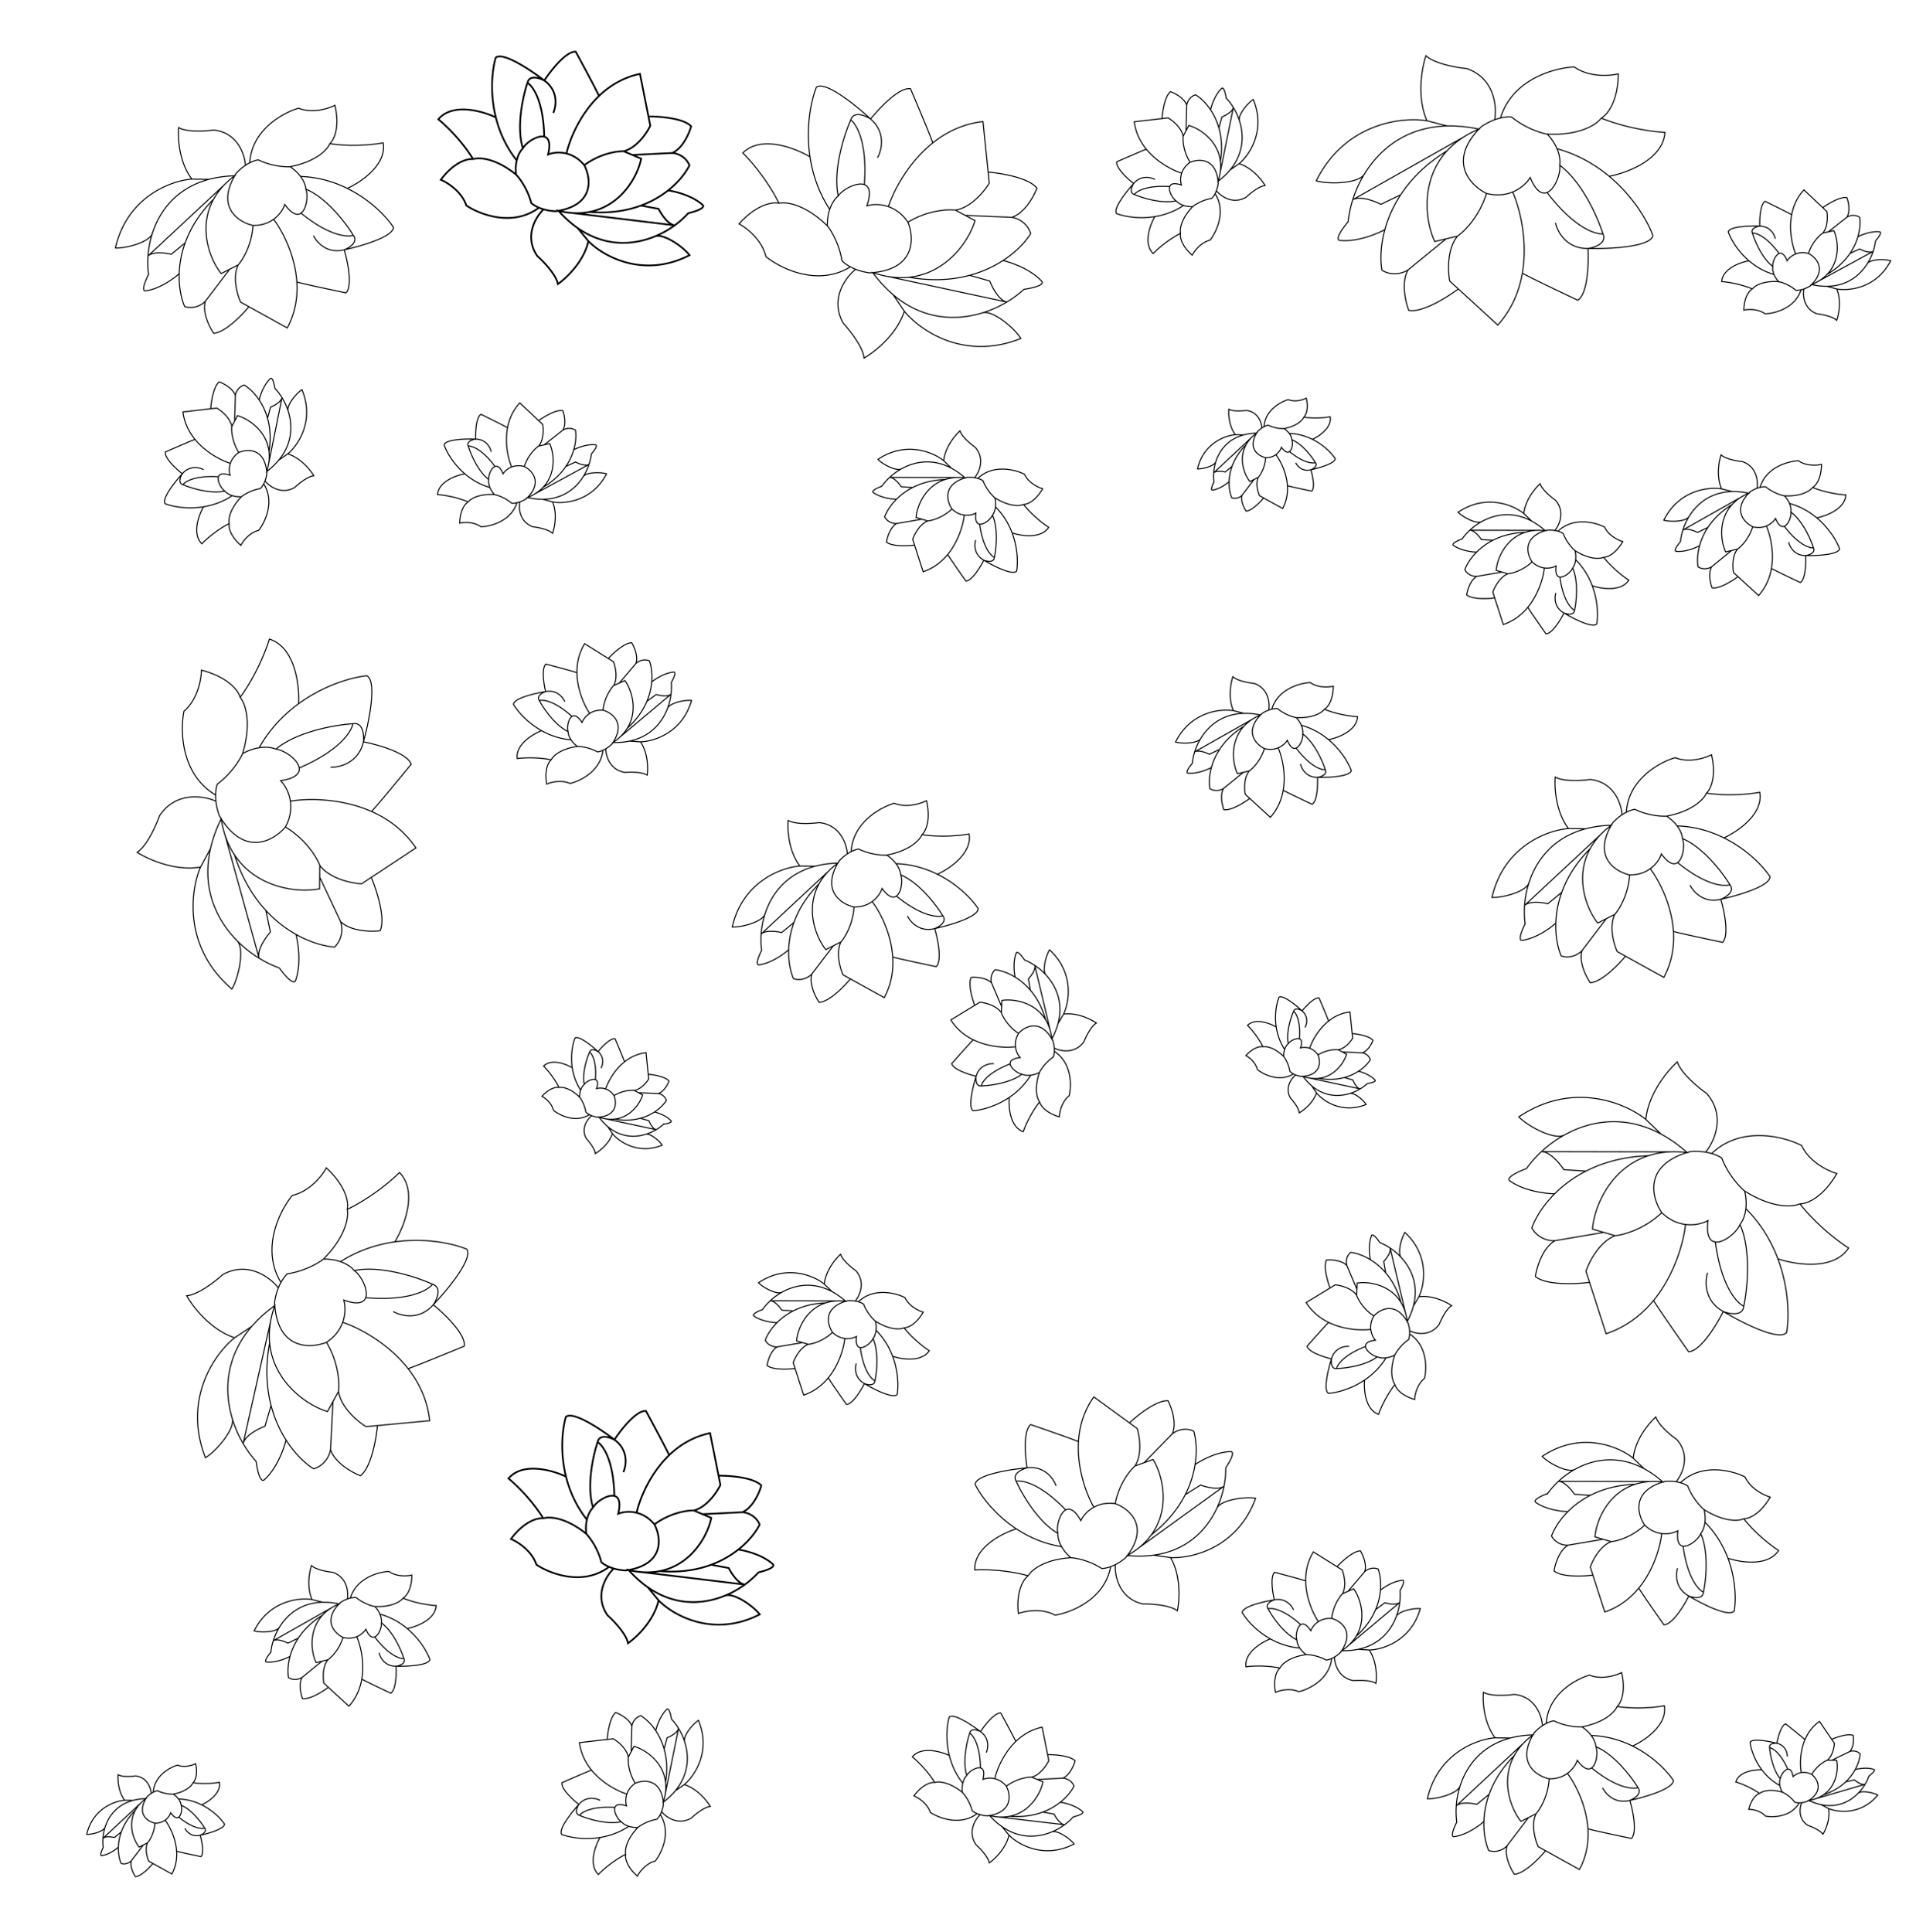 <svg xmlns="http://www.w3.org/2000/svg" width="3481" height="3510" fill="none" viewBox="0 0 3481 3510"><g stroke="#000" clip-path="url(#a)"><path stroke-width="1.87" d="M929.55 848.45c-6.2-14.56-12.75-43.23-7.44-71.27m56.5 33.33c9.51-11.26 8.91-30.86 7.43-39.26l-7.43-7m0 46.26c-5.95 3.95-19.48 16.88-26.02 37.03m26.01-37.03 10.04-2.23m-36.05 39.26c14.12 7.16 34.64 28.88 3.71 58.5a53 53 0 0 1-11.89 5.93m8.18-64.43c-20.82-5.63-34.44 6.54-38.66 13.33-12.63-31.85-27.87 0-26.01 10.37m90.69-107L944.4 732c-12.6 13.63-19.32 29.45-22.3 45.18m56.5-12.94c9.66-7.04 31.96-20.54 43.85-18.17 2.73 7.4 6.54 24.89 0 35.55m0 0-33.82 26.66m33.82-26.66c3.72-2.47 13.53-5.92 23.05 0 1.36 8.27 1.1 21.07-3.13 35.55m-53.74-8.89 10.04-2.22c10.25 22.47 14.24 76-40.29 97.92 67.16 15.17 100.87-27.34 111.74-60.15m-84.1 41.9c33.91-19.92 49.84-46.24 56.35-68.56m0 0c6.99-3.7 24.68-10.66 39.55-8.89 2.23 0 3.87 3.26-7.43 16.3a99 99 0 0 1-4.37 19.25m-42.18 3.7 17.56-8.14c5.51 2.96 18.16 8 24.62 4.44m0 0-98.59 53.62m-107.4-99.53c-.5-12.84.73-39.85 9.65-45.18 13.63 6.66 42.37 20.88 48.32 24.44m-57.98 20.74c19.03 0 26.76 15.3 28.25 22.96m-28.25-22.96c-5.95.74-16.95 4.3-13.38 12.59m13.38-12.6c-18.09-.74-54.86.3-57.24 10.37 6.85 19.73 33.05 62.84 83.12 77.45m-39.26-75.22c7.43-.39 25.99 6.48 48.58 37.03m-48.58-37.03c4.21 14.07 17.54 45.91 37.17 60.73m0 0c-.62 2.6-.58 7.96 2.09 14.49m8.31 12.91c5.46.99 19.33 5.48 31.22 15.55 1.88.27 5.31.22 9.67-.74m-40.89-14.8a45 45 0 0 1-8.31-12.92m8.31 12.91c-29.14-1.78-43.85 8.15-47.57 13.33m93.66 0c-2.23 11.36-.6 36.3 23.79 45.18 8.92.99 28.54 4.74 35.68 11.85 3.72-10.26 8.92-36.04 0-57.03m-59.47 0a47 47 0 0 1-5.2 1.48m64.67-1.48-17.84-4.83m17.84 4.83c21.8 3.95 71.95-.74 98.12-51.1-10.9-3.46-37.16-3.11-42.39 5.18m-215.1-5.18c-15.76 2.71-47.73 14.07-49.51 37.77 9.17.5 33.15 3.85 55.75 13.33m0 0c-4.96 2.47-15.01 13.63-15.61 38.51 7.48-1.72 25.68-2.81 38.65 6.67 17.35-.5 54.71-9.94 65.42-43.7m2323.34-452c-6.19-14.56-12.74-43.23-7.43-71.27m56.5 33.33c9.51-11.26 8.92-30.86 7.43-39.26l-7.43-7m0 46.26c-5.95 3.95-19.48 16.88-26.02 37.03m26.02-37.03 10.03-2.23m-36.05 39.26c14.12 7.16 34.64 28.88 3.72 58.5a54 54 0 0 1-11.9 5.93m8.18-64.43c-20.82-5.63-34.44 6.54-38.66 13.33-12.63-31.85-27.87 0-26.01 10.37m90.69-107-34.2-32.24c-12.61 13.63-19.32 29.45-22.3 45.18m56.5-12.94c9.66-7.04 31.96-20.54 43.85-18.17 2.73 7.4 6.54 24.89 0 35.55m0 0-33.82 26.66m33.82-26.66c3.72-2.47 13.53-5.92 23.05 0 1.36 8.27 1.1 21.07-3.13 35.55m-53.74-8.89 10.04-2.22c10.25 22.47 14.24 76-40.29 97.92 67.16 15.17 100.87-27.34 111.74-60.15m-84.09 41.9c33.9-19.92 49.83-46.24 56.34-68.56m0 0c6.99-3.7 24.68-10.66 39.55-8.89 2.23 0 3.87 3.26-7.43 16.3a99 99 0 0 1-4.37 19.25m-42.18 3.7 17.56-8.14c5.51 2.96 18.16 8 24.62 4.44m0 0-98.59 53.62m-107.41-99.53c-.49-12.84.74-39.85 9.66-45.18 13.63 6.66 42.37 20.88 48.32 24.44m-57.98 20.74c19.03 0 26.76 15.3 28.25 22.95m-28.25-22.95c-5.95.74-16.95 4.3-13.38 12.59m13.38-12.6c-18.09-.74-54.86.3-57.24 10.37 6.85 19.73 33.05 62.84 83.12 77.45m-39.26-75.22c7.43-.39 25.99 6.48 48.58 37.03m-48.58-37.03c4.21 14.07 17.54 45.92 37.17 60.73m0 0c-.62 2.6-.58 7.96 2.09 14.49m8.31 12.91c5.46.99 19.33 5.48 31.22 15.55 1.88.27 5.31.22 9.67-.74m-40.89-14.8a45 45 0 0 1-8.31-12.92m8.31 12.91c-29.13-1.78-43.85 8.15-47.57 13.33m93.66 0c-2.23 11.36-.59 36.3 23.79 45.18 8.92.99 28.54 4.74 35.68 11.85 3.72-10.26 8.92-36.04 0-57.03m-59.47 0a46 46 0 0 1-5.2 1.48m64.67-1.48-17.84-4.83m17.84 4.83c21.8 3.95 71.95-.74 98.12-51.1-10.9-3.46-37.16-3.11-42.39 5.18m-215.1-5.18c-15.76 2.71-47.73 14.07-49.51 37.77 9.17.5 33.15 3.85 55.75 13.33m0 0c-4.95 2.47-15.01 13.63-15.61 38.51 7.48-1.72 25.68-2.81 38.65 6.67 17.35-.5 54.71-9.94 65.42-43.7M2379.4 1904.59c4.05-12.64 15.6-34.46 34.34-49.4m17.57 52.07c12.2-1.96 22.57-14.76 26.23-20.91l-.88-8.52m-25.35 29.43c-5.94-.73-21.61.1-36.79 9.34m36.79-9.34 7.58 4.07m-44.37 5.27c5.03 12.28 6.14 37.31-29.71 39.26a44 44 0 0 1-10.79-2.74m40.5-36.52c-10.12-14.95-25.43-14.65-31.83-12.64 9.44-27.16-17.68-15.23-22.18-7.62m116.15-18.51-4.01-39.19c-15.47 1.78-28.39 8.17-38.91 16.55m42.92 22.64c9.99.8 31.53 4.4 37.78 12.4-2.33 6.21-9.49 19.41-19.48 22.62m0 0-36.07-1.52m36.07 1.52c3.71.46 11.82 3.62 14.61 12.59-3.67 6.01-10.85 14.01-21.46 20.91m-29.22-35.02 7.59 4.07c-5.82 19.89-32.62 56.13-79.22 40.28 34.28 46.35 78.96 37.73 103.84 22.79m-76.3-19.3c32.42 5.86 56.95-2.18 73.31-12.82m0 0c6.46 1.46 21.5 6.7 29.95 15.95 1.41 1.22.67 4.19-13.64 6.31a83 83 0 0 1-13.32 9.86m-28.79-20.69 15.6 4.41c1.88 4.9 7.14 15.01 13.19 16.28m0 0-91.92-19.76m-13.57-122.01c6.72-8.43 22.31-24.94 30.89-23.46 4.98 11.69 15.42 36.44 17.24 41.95m-48.13-18.49c12.07 10.4 8.58 24.36 5.33 30.04m-5.33-30.04c-4.18-2.77-13.11-6.52-15.39.7m15.39-.7c-11.07-10.35-34.96-29.78-41.99-24.67-6.47 16.29-13.47 58.03 10.28 94.67m16.32-69.3c4.93 3.82 12.93 18.32 10.52 50.11m-10.52-50.11c-5.04 11.26-14.04 38.8-9.71 58.94m0 0c-1.82 1.33-4.73 4.75-6.61 10.36m-1.81 12.76c2.92 3.61 9.26 14.05 11.28 26.96 1.05 1.19 3.25 3.03 6.54 4.8m-17.82-31.76c-.11-5.08.65-9.32 1.81-12.76m-1.81 12.76c-17.5-17.05-32.28-18.78-37.47-17.51m59.4 51.17c-7.64 6.01-20.27 22.77-9.68 41.74 5.12 5.5 15.51 18.61 16.14 27.04 7.98-4.5 25.41-18.05 31.25-36.28m-37.71-32.5a38 38 0 0 1-4.11-1.9m41.82 34.4-8.67-12.82m8.67 12.82c11.67 14.42 46.05 38.84 90.24 21.1-5.02-8.15-21.86-22.28-29.73-19.86m-133.58-120.83c-11.48-6.88-37.98-17.12-52.1-3.02 5.55 5.32 18.92 20.56 28.06 38.94m0 0c-4.5-1.14-17 .47-31.01 15.97 5.69 2.99 17.83 12.24 20.86 25.36 11.27 9.16 40.14 23.57 65.44 7.94m922.73 1269.34c-2.46-13.04-2.68-37.73 6.69-59.79m40.23 37.43c9.8-7.53 12.83-23.72 13.12-30.87l-4.83-7.08m-8.29 37.95c-5.57 2.18-18.95 10.37-27.91 25.73m27.91-25.73 8.61-.03m-36.52 25.76c10.27 8.4 23.15 29.88-7.45 48.66a44 44 0 0 1-10.78 2.73m18.23-51.39c-16.01-8.33-29.34-.79-34 4.03-4.63-28.38-22.8-4.98-23.14 3.86m93.34-71.57-22.19-32.56c-12.75 8.93-21.07 20.71-26.33 33.08m48.52-.52c9.17-4.05 29.82-11.14 39.13-7.07.9 6.56.89 21.58-6.37 29.16m0 0-32.44 15.83m32.44-15.83c3.48-1.36 12.12-2.44 18.84 4.12-.36 7.03-2.87 17.48-8.92 28.6m-42.36-16.89 8.6-.03c4.36 20.26-1.97 64.89-50.49 73.13 52.21 24.45 87.4-4.41 102.17-29.38m-76.29 19.34c31.3-10.28 49.04-29.02 58.37-46.17m0 0c6.38-1.79 22.09-4.34 33.93-.22 1.83.4 2.58 3.36-8.99 12.04a83 83 0 0 1-7.02 15.01m-35.17-4.5 15.82-3.54c3.98 3.41 13.42 9.8 19.35 8.04m0 0-90.24 26.37m-70.01-100.84c1.89-10.62 7.74-32.55 15.99-35.33 9.95 7.9 30.91 24.7 35.14 28.68m-51.13 6.65c15.56 3.4 19.14 17.34 18.98 23.88m-18.98-23.88c-5-.45-14.63.5-13.2 7.94m13.2-7.94c-14.66-3.84-44.92-9.56-48.67-1.72 2.06 17.41 15.77 57.46 54.09 78.38m-18.62-68.72c6.15 1.01 20.09 9.96 33.09 39.06m-33.09-39.06c.92 12.3 6.12 40.8 19.51 56.46m0 0c-.97 2.03-1.9 6.43-.89 12.26m4.49 12.08c4.28 1.78 14.83 7.95 22.75 18.33 1.49.56 4.3 1.13 8.04 1.12m-30.79-19.45a38 38 0 0 1-4.49-12.08m4.49 12.08c-23.51-6.67-37.33-1.16-41.29 2.43m76.6 16.73c-3.86 8.92-6.99 29.67 11.35 41.32 7.12 2.4 22.5 8.98 27.06 16.09 4.88-7.75 13.75-27.97 10.22-46.78m-48.63-10.63q-2.44.29-4.52.29m53.15 10.34-13.72-7.15m13.72 7.15c17.13 7.13 58.98 12.25 89.41-24.39-8.3-4.78-29.83-9.19-35.6-3.32m-174.99-42.68c-13.38-.59-41.56 3.02-47.26 22.14 7.41 2.04 26.42 9.08 43.21 20.89m0 0c-4.5 1.14-14.73 8.5-19.67 28.81 6.42-.08 21.51 2.28 30.42 12.37 14.27 2.69 46.52 1.62 61.33-24.16M1100.4 1978.59c4.05-12.64 15.6-34.46 34.34-49.4m17.57 52.07c12.2-1.96 22.57-14.76 26.23-20.91l-.88-8.52m-25.35 29.43c-5.94-.73-21.61.1-36.8 9.34m36.8-9.34 7.58 4.07m-44.38 5.27c5.04 12.28 6.14 37.31-29.7 39.26a44 44 0 0 1-10.79-2.74m40.49-36.52c-10.11-14.95-25.43-14.65-31.82-12.64 9.44-27.16-17.68-15.23-22.18-7.62m116.15-18.51-4.01-39.19c-15.47 1.78-28.4 8.17-38.91 16.55m42.92 22.64c9.99.8 31.53 4.4 37.78 12.4-2.33 6.21-9.49 19.41-19.49 22.62m0 0-36.06-1.52m36.06 1.52c3.71.46 11.83 3.62 14.62 12.59-3.67 6.01-10.85 14.01-21.46 20.91m-29.22-35.02 7.58 4.07c-5.81 19.89-32.61 56.13-79.21 40.28 34.28 46.35 78.96 37.73 103.83 22.79m-76.29-19.3c32.42 5.86 56.94-2.18 73.31-12.82m0 0c6.46 1.46 21.49 6.7 29.95 15.95 1.41 1.22.66 4.19-13.65 6.31a82 82 0 0 1-13.32 9.86m-28.78-20.69 15.6 4.41c1.87 4.9 7.14 15.01 13.18 16.28m0 0-91.91-19.76m-13.57-122.01c6.72-8.43 22.3-24.94 30.88-23.46 4.99 11.69 15.43 36.44 17.25 41.95m-48.13-18.49c12.06 10.4 8.58 24.36 5.33 30.04m-5.33-30.04c-4.18-2.77-13.11-6.52-15.39.7m15.39-.7c-11.07-10.35-34.96-29.78-41.99-24.67-6.47 16.29-13.48 58.03 10.27 94.67m16.33-69.3c4.93 3.82 12.93 18.32 10.52 50.11m-10.52-50.11c-5.04 11.26-14.04 38.8-9.71 58.94m0 0c-1.82 1.33-4.74 4.75-6.62 10.36m-1.8 12.76c2.92 3.61 9.25 14.05 11.28 26.96 1.04 1.19 3.25 3.03 6.54 4.8m-17.82-31.76a38 38 0 0 1 1.8-12.76m-1.8 12.76c-17.51-17.05-32.28-18.78-37.48-17.51m59.41 51.17c-7.64 6.01-20.27 22.77-9.68 41.74 5.12 5.5 15.51 18.61 16.14 27.04 7.98-4.5 25.4-18.05 31.25-36.28m-37.71-32.5a38 38 0 0 1-4.11-1.9m41.82 34.4-8.67-12.82m8.67 12.82c11.67 14.42 46.04 38.84 90.24 21.1-5.02-8.15-21.86-22.28-29.73-19.86m-133.58-120.83c-11.48-6.88-37.98-17.12-52.1-3.02 5.54 5.32 18.92 20.56 28.05 38.94m0 0c-4.49-1.14-16.99.47-31 15.97 5.69 2.99 17.83 12.24 20.86 25.36 11.27 9.16 40.14 23.57 65.44 7.94m916.48 713.21c-13.6-23.3-30.88-70.45-27.98-119.09m102.61 44.25c13.63-21.12 8.38-54.19 4.05-68.08l-14.07-10.27m10.02 78.35c-9.19 7.97-29.23 32.8-35.92 68.33m35.92-68.33 16.46-5.93m-52.38 74.26c25.4 9.08 64.75 41.45 18.95 98.3a91 91 0 0 1-18.81 12.59m-.14-110.89c-36.36-5.04-56.74 18.52-62.38 30.92-28.23-51.21-47.07 6.02-41.68 23.18M2052 2585.24l-64.71-47.23c-18.34 25.8-26.26 54.04-27.88 81.33m92.59-34.1c14.8-14.02 49.53-41.69 70.12-40.24 6.21 11.95 16.44 40.73 7.7 60.21m0 0-51.34 52.45m51.34-52.45c5.74-4.99 21.56-12.96 38.91-4.98 4.1 13.72 6.42 35.45 2.42 60.89m-92.67-3.46 16.47-5.93c22.17 35.84 40.49 125.64-46.83 174.53 116.69 11.21 164.41-68.06 175.66-125.98m-132.93 89.1c52.93-41.05 74.13-89.06 80.3-128.26m0 0c11-7.78 39.37-23.39 64.85-23.59 3.77-.48 7.24 4.68-9.02 29.2.11 9.88-.83 21.38-3.2 33.55m-70.42 15.38 27.88-17.59c9.95 3.83 32.4 9.63 42.54 2.21m0 0-154.86 112.09M1866 2666.97c-3.62-21.63-7.37-67.64 6.54-78.6 24.45 8.35 76.05 26.23 86.87 30.97m-93.41 47.63c32.13-4.1 48.5 20.15 52.66 32.79m-52.66-32.79c-9.88 2.54-27.69 10.94-19.87 24.21m19.87-24.21c-30.7 2.65-92.57 12.34-94.4 29.92 15.82 31.93 69.4 99.29 157.1 113.22m-82.57-118.93c12.47-2.25 45.28 5.37 90.05 52.24m-90.05-52.24c10.16 22.93 39.56 73.99 75.91 94.84m0 0c-.48 4.54.74 13.61 6.66 24.09m16.84 20.08c9.42.49 33.82 5.11 56.08 19.6 3.23.04 9.01-.79 16.16-3.35m-72.24-16.25c-7.83-6.74-13.22-13.68-16.84-20.08m16.84 20.08c-49.59 3.27-72.29 23.26-77.45 32.84m158.15-20.22c-1.3 19.72 6.86 61.6 49.95 71.39 15.28-.25 49.22 1.87 62.81 12.37 4.06-18.19 7.26-62.96-12.34-96.59m-100.42 12.83a79 79 0 0 1-8.46 3.63m108.88-16.46-31.17-4.32m31.17 4.32c37.67 1.98 121.34-16.78 154.62-107.72-19.15-3.51-63.42 2.75-70.46 17.93m-364.33 37.64c-26.02 8-77.54 34.13-75.42 74.65 15.59-1.14 56.82-.64 97.02 10.55m0 0c-7.83 5.25-22.4 26.32-18.02 68.6 12.26-4.55 42.76-10.31 66.71 2.94 29.18-4.58 90.23-28.63 101-88.13M1614.11 375.48c9.5-29.64 36.59-80.82 80.54-115.85m41.2 122.12c28.62-4.6 52.93-34.61 61.51-49.04l-2.05-19.98m-59.46 69.02c-13.92-1.73-50.67.24-86.29 21.91m86.29-21.91 17.78 9.54m-104.07 12.37c11.8 28.78 14.4 87.48-69.68 92.06a104 104 0 0 1-25.3-6.4m94.98-85.66c-23.73-35.07-59.64-34.37-74.64-29.64 22.14-63.71-41.46-35.72-52.02-17.87m272.41-43.42-9.41-91.93c-36.27 4.18-66.59 19.18-91.25 38.83m100.66 53.1c23.43 1.87 73.95 10.31 88.6 29.09-5.47 14.54-22.26 45.5-45.7 53.04m0 0-84.58-3.57m84.58 3.57c8.71 1.08 27.74 8.5 34.28 29.52-8.6 14.1-25.44 32.85-50.34 49.04m-68.52-82.13 17.79 9.55c-13.63 46.65-76.5 131.63-185.78 94.47 80.4 108.7 185.18 88.47 243.52 53.45m-178.93-45.26c76.03 13.72 133.55-5.13 171.92-30.08m0 0c15.15 3.43 50.42 15.72 70.25 37.42 3.32 2.86 1.56 9.81-32 14.78a194 194 0 0 1-31.24 23.14m-67.51-48.53 36.59 10.34c4.4 11.5 16.74 35.21 30.92 38.2m0 0-215.56-46.35m-31.84-286.15c15.76-19.79 52.32-58.5 72.44-55.02 11.7 27.4 36.17 85.45 40.45 98.38m-112.89-43.36c28.3 24.39 20.13 57.13 12.5 70.45m-12.5-70.45c-9.8-6.51-30.73-15.3-36.09 1.64m36.09-1.64c-25.96-24.28-81.98-69.86-98.47-57.87-15.18 38.2-31.61 136.1 24.09 222.04m38.29-162.53c11.55 8.95 30.33 42.97 24.67 117.5m-24.67-117.5c-11.82 26.4-32.92 90.99-22.77 138.24m0 0c-4.26 3.1-11.1 11.14-15.52 24.3m-4.22 29.92c6.83 8.46 21.7 32.94 26.44 63.2 2.46 2.8 7.63 7.13 15.34 11.28m-41.78-74.48c-.27-11.92 1.52-21.88 4.22-29.93m-4.22 29.93c-41.06-40-75.71-44.05-87.9-41.08m139.32 120.02c-17.92 14.09-47.54 53.39-22.69 97.9 12 12.9 36.36 43.64 37.84 63.4 18.72-10.56 59.59-42.34 73.3-85.1m-88.45-76.2a90 90 0 0 1-9.64-4.46m98.09 80.66-20.33-30.05m20.33 30.05c27.36 33.84 107.98 91.11 211.64 49.5-11.77-19.12-51.27-52.25-69.73-46.59m-313.29-283.37c-26.93-16.14-89.07-40.16-122.19-7.09 13.01 12.48 44.37 48.22 65.8 91.33m0 0c-10.55-2.67-39.85 1.1-72.72 37.46 13.34 7 41.82 28.71 48.92 59.48 26.44 21.48 94.16 55.28 153.48 18.62m773.07 341.22c8.06 10.54 19.37 32.5 20.92 56.4m-52.77-15.33c-5.36 11.13-.79 26.95 2.17 33.47l7.49 4.15m-9.66-37.62c4-4.45 12.26-17.8 13.36-35.54m-13.36 35.54-7.67 3.9m21.03-39.44c-12.95-2.88-34.12-16.27-15.24-46.8a45 45 0 0 1 8.41-7.3m6.83 54.1c18.05.25 26.56-12.5 28.55-18.89 16.9 23.27 22.61-5.8 18.93-13.85m-51.18 105.9 34.47 19.1c7.37-13.7 9.51-27.97 8.64-41.38m-43.11 22.28c-6.36 7.74-21.62 23.37-31.76 23.91-3.76-5.45-10.5-18.87-7.43-28.9m0 0 21.86-28.74m-21.86 28.73c-2.49 2.78-9.73 7.64-18.68 4.8-2.83-6.44-5.3-16.9-4.89-29.56m45.43-3.97-7.67 3.9c-13.01-16.13-27.43-58.83 12.2-88.02-57.62 1.65-76.08 43.24-78.03 72.19m59.43-51.59c-23.33 23.26-30.74 47.99-31.36 67.5m0 0c-4.9 4.46-17.79 13.8-30.21 15.46-1.81.46-3.82-1.85 2.62-14.8a83 83 0 0 1-.48-16.57m33.42-11.8-12.53 10.28c-5.09-1.26-16.4-2.72-20.89 1.52m0 0 68.73-64.14m107.89 58.57c3.08 10.34 7.72 32.56 1.6 38.76-12.44-2.58-38.71-8.16-44.28-9.81m42.68-28.95c-15.43 3.97-24.9-6.87-27.7-12.78m27.7 12.78c4.66-1.84 12.84-7.02 8.22-13.02m-8.22 13.02c14.82-3.16 44.42-11.66 44.24-20.35-9.67-14.62-39.93-44.22-83.57-45.67m47.55 53c-5.95 1.86-22.43.14-47.13-20m47.13 20c-6.36-10.57-23.82-33.7-42.83-41.65m0 0c-.04-2.25-1.19-6.6-4.72-11.35m-9.44-8.77c-4.63.33-16.82-.43-28.56-6.14-1.58.17-4.35.93-7.68 2.62m36.24 3.52a38 38 0 0 1 9.44 8.77m-9.44-8.77c24-4.62 33.86-15.76 35.79-20.75m-75.94 19.51c-.57-9.7-7.1-29.64-28.73-31.79-7.44 1.06-24.13 2.1-31.4-2.2-.87 9.12.29 31.16 11.91 46.38m48.22-12.39q2.05-1.35 3.91-2.28m-52.13 14.67 15.47.2m-15.47-.2c-18.5 1.33-58.19 15.58-68.88 62 9.56.53 30.78-5.22 33.29-13.05m175.49-40.59c12.21-5.5 35.75-21.38 32.25-41.03-7.54 1.51-27.69 3.78-47.99.77m0 0c3.5-3.04 9.33-14.21 4.61-34.57-5.7 2.96-20.24 7.64-32.73 2.63-13.96 4.02-42.29 19.48-43.91 49.17M300.01 3307.07c8.06 10.54 19.37 32.49 20.92 56.41m-52.77-15.34c-5.36 11.14-.79 26.95 2.17 33.47l7.5 4.15m-9.67-37.62c4-4.45 12.26-17.79 13.36-35.54m-13.36 35.54-7.67 3.9m21.03-39.44c-12.95-2.88-34.12-16.27-15.24-46.81a45 45 0 0 1 8.4-7.29m6.84 54.1c18.05.25 26.56-12.49 28.55-18.89 16.9 23.27 22.6-5.81 18.93-13.85m-51.18 105.9 34.47 19.1c7.37-13.71 9.51-27.97 8.64-41.38m-43.1 22.28c-6.37 7.74-21.63 23.37-31.77 23.91-3.76-5.45-10.5-18.87-7.43-28.91m0 0 21.86-28.72m-21.86 28.72c-2.5 2.79-9.73 7.64-18.68 4.8-2.83-6.44-5.3-16.9-4.9-29.56m45.44-3.96-7.68 3.89c-13-16.13-27.42-58.83 12.21-88.02-57.62 1.65-76.07 43.24-78.03 72.19m59.43-51.59c-23.33 23.26-30.74 47.99-31.36 67.49m0 0c-4.9 4.47-17.79 13.82-30.21 15.47-1.81.46-3.82-1.85 2.62-14.8a83 83 0 0 1-.48-16.57m33.42-11.8-12.53 10.28c-5.09-1.26-16.4-2.72-20.9 1.52m0 0 68.74-64.14m107.89 58.57c3.08 10.34 7.72 32.56 1.6 38.76-12.44-2.58-38.71-8.16-44.28-9.81m42.68-28.95c-15.43 3.97-24.9-6.87-27.7-12.78m27.7 12.78c4.66-1.84 12.84-7.02 8.22-13.02m-8.22 13.02c14.82-3.16 44.41-11.66 44.24-20.35-9.67-14.62-39.93-44.22-83.57-45.67m47.55 53c-5.95 1.86-22.43.14-47.13-20m47.13 20c-6.36-10.57-23.82-33.69-42.83-41.65m0 0c-.04-2.25-1.19-6.6-4.72-11.35m-9.44-8.77c-4.63.33-16.81-.43-28.56-6.14-1.58.17-4.35.93-7.68 2.62m36.24 3.52a38 38 0 0 1 9.44 8.77m-9.44-8.77c24-4.62 33.86-15.76 35.79-20.75m-75.94 19.51c-.57-9.7-7.1-29.64-28.73-31.79-7.44 1.06-24.13 2.09-31.4-2.2-.87 9.12.3 31.16 11.91 46.38m48.22-12.39q2.05-1.35 3.9-2.28m-52.12 14.67 15.47.2m-15.47-.2c-18.5 1.33-58.19 15.58-68.88 61.99 9.56.54 30.78-5.21 33.29-13.04m175.49-40.59c12.2-5.49 35.75-21.38 32.25-41.03-7.54 1.51-27.69 3.78-48 .77m0 0c3.51-3.04 9.34-14.21 4.62-34.57-5.7 2.96-20.24 7.64-32.73 2.63-13.96 4.02-42.29 19.48-43.91 49.17M497.05 398.44c16.27 21.28 39.08 65.58 42.22 113.85m-106.51-30.95c-10.82 22.47-1.59 54.4 4.39 67.55l15.12 8.38m-19.51-75.93c8.07-8.99 24.75-35.9 26.96-71.72m-26.96 71.71-15.49 7.87m42.45-79.58c-26.13-5.82-68.86-32.85-30.75-94.48a90 90 0 0 1 16.96-14.72m13.8 109.2c36.42.49 53.6-25.22 57.63-38.14 34.1 46.96 45.61-11.71 38.2-27.95m-103.3 213.74 69.56 38.55c14.89-27.67 19.2-56.46 17.45-83.53m-87 44.98c-12.85 15.63-43.65 47.15-64.11 48.26-7.59-11-21.2-38.1-15-58.35m0 0 44.11-57.98m-44.1 57.98c-5.04 5.62-19.64 15.42-37.71 9.69-5.72-13-10.69-34.12-9.88-59.67m91.7-8-15.49 7.87c-26.25-32.57-55.35-118.75 24.63-177.66-116.3 3.32-153.54 87.28-157.5 145.7m119.96-104.12c-47.08 46.95-62.05 96.85-63.3 136.21m0 0c-9.87 9.02-35.9 27.89-60.97 31.22-3.65.94-7.7-3.73 5.3-29.87a167 167 0 0 1-.99-33.44m67.47-23.81-25.29 20.75c-10.28-2.55-33.1-5.5-42.18 3.06m0 0 138.74-129.46M625.4 453.89c6.23 20.86 15.59 65.71 3.24 78.22-25.11-5.22-78.14-16.48-89.37-19.81m86.13-58.41c-31.14 8-50.24-13.87-55.9-25.81m55.9 25.8c9.42-3.7 25.93-14.17 16.59-26.28m-16.59 26.29c29.91-6.39 89.65-23.55 89.3-41.08-19.52-29.5-80.59-89.25-168.67-92.18m95.96 106.97c-12 3.76-45.26.29-95.12-40.36m95.12 40.36c-12.83-21.33-48.07-68-86.43-84.06m0 0c-.1-4.53-2.4-13.32-9.53-22.9m-19.06-17.7c-9.33.66-33.93-.88-57.64-12.41-3.19.35-8.78 1.88-15.5 5.29m73.14 7.11c8.55 5.68 14.7 11.84 19.06 17.7m-19.06-17.7c48.44-9.33 68.34-31.8 72.24-41.87m-153.28 39.37c-1.13-19.58-14.32-59.82-57.97-64.16-15.02 2.13-48.71 4.22-63.39-4.45-1.75 18.4.6 62.9 24.05 93.6m97.32-24.99a78 78 0 0 1 7.89-4.61m-105.21 29.6 31.23.43m-31.23-.42c-37.35 2.68-117.44 31.46-139.02 125.12 19.28 1.1 62.11-10.51 67.18-26.33m354.2-81.91c24.63-11.08 72.15-43.16 65.08-82.81-15.21 3.04-55.87 7.62-96.85 1.56m0 0c7.06-6.14 18.82-28.69 9.3-69.78-11.51 5.98-40.84 15.41-66.06 5.3-28.18 8.11-85.34 39.31-88.62 99.24m2544.22 1282.62c16.26 21.28 39.08 65.58 42.22 113.85m-106.51-30.95c-10.82 22.47-1.59 54.4 4.39 67.55l15.12 8.38m-19.51-75.93c8.07-8.99 24.75-35.91 26.96-71.72m-26.96 71.72-15.49 7.86m42.45-79.58c-26.13-5.82-68.86-32.85-30.75-94.48a90 90 0 0 1 16.96-14.72m13.79 109.2c36.44.48 53.6-25.22 57.64-38.14 34.1 46.97 45.61-11.71 38.2-27.95m-103.29 213.74 69.55 38.55c14.89-27.67 19.2-56.46 17.45-83.53m-87 44.98c-12.85 15.63-43.65 47.16-64.11 48.26-7.58-11.01-21.2-38.09-14.99-58.35m0 0 44.1-57.98m-44.1 57.98c-5.04 5.62-19.64 15.42-37.71 9.69-5.72-13-10.69-34.12-9.88-59.66m91.69-8.01-15.48 7.87c-26.25-32.57-55.35-118.75 24.63-177.66-116.3 3.33-153.54 87.28-157.5 145.7m119.96-104.12c-47.08 46.95-62.05 96.85-63.3 136.22m0 0c-9.87 9.01-35.89 27.88-60.97 31.21-3.65.94-7.7-3.73 5.29-29.87a168 168 0 0 1-.98-33.44m67.47-23.81-25.29 20.75c-10.28-2.55-33.1-5.49-42.18 3.06m0 0 138.74-129.45m217.74 118.22c6.23 20.86 15.59 65.71 3.24 78.22-25.11-5.22-78.14-16.47-89.37-19.81m86.13-58.41c-31.14 8-50.24-13.88-55.9-25.81m55.9 25.81c9.42-3.72 25.93-14.18 16.59-26.29m-16.59 26.29c29.91-6.39 89.65-23.55 89.3-41.08-19.52-29.51-80.58-89.25-168.67-92.18m95.96 106.97c-12 3.76-45.26.29-95.12-40.36m95.12 40.36c-12.83-21.33-48.07-68-86.43-84.06m0 0c-.09-4.53-2.41-13.32-9.53-22.91m-19.06-17.7c-9.33.67-33.93-.87-57.64-12.4-3.19.35-8.78 1.88-15.5 5.29m73.14 7.11c8.55 5.68 14.7 11.84 19.06 17.7m-19.06-17.7c48.44-9.33 68.34-31.8 72.24-41.87m-153.28 39.37c-1.13-19.58-14.33-59.82-57.97-64.16-15.02 2.13-48.71 4.22-63.39-4.45-1.75 18.41.6 62.9 24.05 93.61m97.31-25a78 78 0 0 1 7.9-4.61m-105.21 29.61 31.23.42m-31.23-.42c-37.35 2.68-117.44 31.46-139.03 125.12 19.29 1.1 62.12-10.51 67.19-26.33m354.19-81.91c24.64-11.08 72.16-43.16 65.09-82.81-15.21 3.04-55.87 7.62-96.85 1.56m0 0c7.07-6.14 18.82-28.69 9.3-69.78-11.51 5.98-40.84 15.41-66.06 5.3-28.18 8.11-85.34 39.31-88.62 99.24M1584.6 1638.07c14.39 18.82 34.58 58.01 37.35 100.71m-94.21-27.38c-9.58 19.88-1.41 48.12 3.88 59.75l13.37 7.42m-17.25-67.17c7.13-7.95 21.89-31.76 23.85-63.44m-23.85 63.44-13.7 6.95m37.55-70.39c-23.12-5.15-60.92-29.06-27.21-83.57a80 80 0 0 1 15.01-13.03m12.2 96.6c32.22.43 47.41-22.31 50.98-33.73 30.17 41.54 40.35-10.37 33.79-24.73m-91.37 189.07 61.52 34.1c13.17-24.48 16.99-49.94 15.44-73.89m-76.96 39.79c-11.36 13.82-38.61 41.71-56.71 42.69-6.71-9.74-18.75-33.7-13.26-51.62m0 0 39.02-51.29m-39.02 51.29c-4.46 4.97-17.37 13.64-33.35 8.57-5.06-11.5-9.46-30.18-8.74-52.78m81.11-7.08-13.7 6.96c-23.22-28.8-48.96-105.04 21.79-157.15-102.88 2.94-135.82 77.2-139.32 128.88m106.11-92.09c-41.64 41.52-54.89 85.66-55.99 120.48m0 0c-8.74 7.98-31.75 24.67-53.93 27.61-3.23.83-6.81-3.29 4.68-26.42a148 148 0 0 1-.87-29.58m59.68-21.06-22.37 18.36c-9.09-2.25-29.28-4.86-37.31 2.7m0 0 122.72-114.51m192.61 104.58c5.51 18.45 13.79 58.13 2.86 69.19-22.21-4.61-69.12-14.57-79.05-17.52m76.19-51.67c-27.55 7.08-44.45-12.27-49.45-22.83m49.45 22.83c8.33-3.29 22.93-12.54 14.67-23.26m-14.67 23.26c26.46-5.65 79.3-20.83 78.99-36.34-17.27-26.1-71.28-78.95-149.2-81.53m84.88 94.61c-10.61 3.33-40.03.26-84.14-35.7m84.14 35.7c-11.34-18.86-42.52-60.14-76.45-74.35m0 0c-.08-4.01-2.13-11.78-8.43-20.26m-16.85-15.66c-8.26.59-30.03-.77-51-10.97-2.81.31-7.76 1.66-13.71 4.68m64.71 6.29c7.55 5.02 13 10.47 16.85 15.66m-16.85-15.66c42.84-8.26 60.44-28.14 63.89-37.04m-135.58 34.82c-1.01-17.31-12.68-52.91-51.28-56.75-13.29 1.88-43.09 3.73-56.07-3.94-1.56 16.29.52 55.64 21.27 82.81m86.08-22.12a68 68 0 0 1 6.98-4.07m-93.06 26.19 27.62.37m-27.62-.37c-33.04 2.37-103.89 27.83-122.98 110.68 17.06.97 54.95-9.3 59.43-23.29m313.31-72.46c21.8-9.8 63.83-38.18 57.57-73.25-13.45 2.69-49.42 6.74-85.67 1.38m0 0c6.25-5.43 16.65-25.38 8.23-61.73-10.18 5.29-36.13 13.64-58.44 4.7-24.92 7.17-75.49 34.77-78.39 87.78M2847.6 3222.07c14.39 18.82 34.58 58.01 37.35 100.71m-94.21-27.38c-9.58 19.88-1.41 48.12 3.88 59.75l13.37 7.42m-17.25-67.17c7.13-7.95 21.89-31.76 23.85-63.44m-23.85 63.44-13.7 6.95m37.55-70.39c-23.12-5.15-60.92-29.06-27.21-83.57a80 80 0 0 1 15.01-13.03m12.2 96.6c32.22.43 47.41-22.31 50.98-33.73 30.17 41.54 40.35-10.37 33.79-24.73m-91.37 189.07 61.52 34.1c13.17-24.48 16.99-49.94 15.44-73.89m-76.96 39.79c-11.36 13.82-38.61 41.71-56.71 42.69-6.71-9.74-18.75-33.7-13.26-51.62m0 0 39.02-51.29m-39.02 51.29c-4.46 4.97-17.37 13.64-33.35 8.57-5.06-11.5-9.46-30.18-8.74-52.78m81.11-7.08-13.7 6.96c-23.22-28.8-48.96-105.04 21.79-157.15-102.88 2.94-135.82 77.2-139.32 128.88m106.11-92.09c-41.64 41.52-54.89 85.66-55.99 120.48m0 0c-8.74 7.98-31.75 24.67-53.93 27.61-3.23.83-6.81-3.29 4.68-26.42a148 148 0 0 1-.87-29.58m59.68-21.06-22.37 18.36c-9.09-2.25-29.28-4.86-37.31 2.7m0 0 122.72-114.51m192.61 104.58c5.51 18.45 13.79 58.13 2.86 69.19-22.21-4.61-69.12-14.57-79.05-17.52m76.19-51.67c-27.55 7.08-44.45-12.27-49.45-22.83m49.45 22.83c8.33-3.29 22.93-12.54 14.67-23.26m-14.67 23.26c26.46-5.65 79.3-20.83 78.99-36.34-17.27-26.1-71.28-78.95-149.2-81.53m84.88 94.61c-10.61 3.33-40.03.26-84.14-35.7m84.14 35.7c-11.34-18.86-42.52-60.14-76.45-74.35m0 0c-.08-4.01-2.13-11.78-8.43-20.26m-16.85-15.66c-8.26.59-30.03-.77-51-10.97-2.81.31-7.76 1.66-13.71 4.68m64.71 6.29c7.55 5.02 13 10.47 16.85 15.66m-16.85-15.66c42.84-8.26 60.44-28.14 63.89-37.04m-135.58 34.82c-1.01-17.31-12.68-52.91-51.28-56.75-13.29 1.88-43.09 3.73-56.07-3.94-1.56 16.29.52 55.64 21.27 82.81m86.08-22.12a68 68 0 0 1 6.98-4.07m-93.06 26.19 27.62.37m-27.62-.37c-33.04 2.37-103.89 27.83-122.98 110.68 17.06.97 54.95-9.3 59.43-23.29m313.31-72.46c21.8-9.8 63.83-38.18 57.57-73.25-13.45 2.69-49.42 6.74-85.67 1.38m0 0c6.25-5.43 16.65-25.38 8.23-61.73-10.18 5.29-36.13 13.64-58.44 4.7-24.92 7.17-75.49 34.77-78.39 87.78m209.55-344.94c-2.37 23.58-14.43 65.98-41.6 99.03m-50.03-84.39c-20.58 7.96-33.93 34.16-38.03 46.26l4.7 14.55m33.33-60.81c10.64-.92 37.69-8.21 60.77-30m-60.77 30-14.76-4.29m75.53-25.71c-13.35-19.55-24.59-62.85 37.28-79.59 7.46-.62 14.13-.2 19.86.76m-57.14 78.83c23.23 22.35 49.86 16.14 60.27 10.24-6.38 50.94 36.53 20.02 41.57 5.05m-195.94 75.52 21.59 66.95c26.34-8.86 46.53-24.83 61.77-43.37m-83.36-23.58c-17.74 2.32-56.69 4.05-70.58-7.61 1.77-11.69 9.36-37.41 25.62-46.73m0 0 63.53-10.76m-63.53 10.76c-6.65.57-22-1.93-30.21-16.55 4.17-11.86 13.73-28.49 29.71-44.49m64.03 50.28-14.75-4.29c2.75-36.89 36.08-110.13 123.34-99.79-77.09-68.18-151.9-36.51-189.79-1.19m140.4 5.33c-58.78 1.84-98.62 25-123.23 49.66m0 0c-11.83-.15-40.03-3.71-58.24-16.72-2.92-1.61-2.72-7.07 21.48-16.09a149 149 0 0 1 19.59-22.18m57.96 25.43-28.88-1.9c-5.09-7.85-18.04-23.56-29.08-23.53m0 0 167.85.33m69.07 208c-8.6 17.23-29.68 51.85-45.21 52.45-13.06-18.55-40.48-57.89-45.72-66.83m90.93 14.38c-24.94-13.67-24.04-39.34-20.48-50.47m20.48 50.47c8.33 3.3 25.31 6.53 26.61-6.94m-26.61 6.94c23.18 13.96 72.12 39.01 82.49 27.48 5.24-30.85 1.96-106.35-53.14-161.5m-2.74 127.08c-10.02-4.83-29.39-27.18-37-83.58m37 83.58c4.62-21.53 10.09-72.97-4.96-106.54m0 0c2.68-2.98 6.5-10.05 7.7-20.54m-1.6-22.95c-6.43-5.22-21.38-21.09-29.71-42.88-2.27-1.69-6.81-4.09-13.21-5.95m42.92 48.83a67 67 0 0 1 1.6 22.95m-1.6-22.95c36.91 23.26 63.35 20.79 71.96 16.64m-122.76-67.27c11.1-13.33 26.92-47.28 1.37-76.48-10.98-7.7-34-26.73-38.23-41.2-12.26 10.82-37.65 40.96-41.08 74.97m77.94 42.71q4.3.73 7.88 1.8m-85.82-44.51 19.9 19.15m-19.9-19.15c-25.74-20.86-94.84-50.71-165.42-3.3 11.79 12.37 46.46 30.78 59.3 23.64m278.19 161.3c22.61 7.75 72.68 15.78 92.09-14.09-11.66-7.23-40.68-28.87-63.46-57.57m0 0c8.27.32 29.5-7.13 48.2-39.42-11.05-3.1-35.69-14.74-45.86-36.52-23.09-11.81-78.86-26.24-117.22 10.47M622.64 2402.52c30.5 10.08 83.07 38.52 118.81 84.2m-126.41 41.38c4.48 29.58 35.22 54.95 50.03 63.94l20.64-1.93m-70.67-62.01c1.91-14.35.23-52.3-21.8-89.26m21.8 89.26-10.02 18.27m-11.79-107.53c-29.81 11.91-90.42 14.04-94.35-72.77a108 108 0 0 1 6.84-26.05m87.51 98.82c36.41-24.16 36.03-61.23 31.29-76.75 65.54 23.44 37.25-42.45 18.93-53.52m42.26 281.54 94.96-8.86c-3.97-37.47-19.16-68.9-39.22-94.53m-55.74 103.39c-2.15 24.16-11.33 76.22-30.84 91.16-14.96-5.78-46.76-23.39-54.31-47.65m0 0 4.46-87.25m-4.46 87.25c-1.2 8.97-9.03 28.55-30.8 35.1-14.46-9.01-33.66-26.56-50.13-52.41m85.4-69.94L595 2564.63c-48.03-14.5-135.13-80.17-95.76-192.6-112.94 81.95-93.04 190.28-57.44 250.81m48.38-184.24c-14.87 78.33 4.05 137.87 29.44 177.71m0 0c-3.69 15.61-16.7 51.89-39.28 72.15-2.98 3.39-10.14 1.52-14.96-33.16a201 201 0 0 1-23.58-32.46m50.7-69.21-11 37.65c-11.9 4.44-36.5 16.95-39.7 31.56m0 0 49.83-222.04m295.61-30.18c20.28 16.45 59.88 54.54 56.1 75.27-28.38 11.82-88.52 36.54-101.9 40.83m45.8-116.1c-25.43 28.98-59.14 20.24-72.82 12.25m72.82-12.25c6.82-10.05 16.09-31.58-1.35-37.26m1.35 37.26c25.3-26.56 72.86-83.96 60.65-101.08-39.29-16.02-140.17-33.89-229.38 22.79m167.38 41.03c-9.35 11.84-44.63 30.89-121.5 24.36m121.5-24.36c-27.13-12.45-93.6-34.83-142.45-24.79m0 0c-3.16-4.43-11.4-11.56-24.93-16.24m-30.85-4.64c-8.79 6.98-34.2 22.09-65.48 26.7-2.91 2.51-7.42 7.8-11.77 15.72m77.25-42.42c12.3-.16 22.57 1.78 30.85 4.64m-30.85-4.64c41.66-42 46.17-77.72 43.22-90.33m-125.17 142.66c-14.37-18.62-54.65-49.55-100.81-24.33-13.43 12.26-45.39 37.12-65.79 38.46 10.72 19.42 43.14 61.89 87.13 76.45m79.47-90.58a95 95 0 0 1 4.7-9.91m-84.17 100.49 31.21-20.71m-31.2 20.71c-35.18 27.91-95.04 110.58-53.06 217.94 19.84-11.96 54.4-52.42 48.73-71.52m295.37-320.67c16.91-27.65 42.28-91.56 8.45-126.04-13 13.3-50.18 45.34-94.86 67.05m0 0c2.85-10.86-.76-41.14-37.98-75.4-7.36 13.71-30.02 42.89-61.84 49.94-22.42 27.09-57.93 96.65-20.65 158.21m1024.41 101.8c-1.71 17.02-10.42 47.65-30.04 71.52m-36.14-60.95c-14.86 5.75-24.5 24.67-27.46 33.41l3.39 10.51m24.07-43.92c7.69-.67 27.22-5.93 43.9-21.66m-43.9 21.66-10.65-3.1m54.55-18.56c-9.65-14.13-17.76-45.39 26.92-57.48 5.38-.45 10.2-.15 14.34.55m-41.26 56.93c16.77 16.14 36 11.65 43.52 7.39-4.61 36.79 26.38 14.46 30.02 3.65m-141.51 54.54 15.59 48.35c19.03-6.4 33.61-17.93 44.62-31.32m-60.21-17.03c-12.81 1.68-40.94 2.92-50.96-5.5 1.27-8.44 6.75-27.01 18.49-33.75m0 0 45.89-7.77m-45.89 7.77c-4.8.42-15.89-1.39-21.81-11.95 3.01-8.56 9.92-20.57 21.45-32.13m46.25 36.31-10.66-3.09c1.99-26.65 26.06-79.54 89.08-72.07-55.68-49.24-109.7-26.37-137.06-.86m101.39 3.85c-42.45 1.33-71.22 18.05-89 35.86m0 0c-8.54-.11-28.91-2.68-42.05-12.08-2.11-1.15-1.97-5.1 15.51-11.61a107 107 0 0 1 14.15-16.02m41.85 18.37-20.85-1.38c-3.68-5.67-13.04-17.01-21-16.99m0 0 121.21.24m49.89 150.21c-6.21 12.45-21.44 37.45-32.65 37.88-9.43-13.4-29.24-41.8-33.02-48.26m65.67 10.38c-18.02-9.87-17.37-28.41-14.79-36.45m14.79 36.45c6.01 2.38 18.27 4.71 19.21-5.01m-19.21 5.01c16.73 10.09 52.08 28.18 59.57 19.85 3.79-22.28 1.41-76.81-38.38-116.64m-1.98 91.78c-7.23-3.49-21.22-19.63-26.72-60.36m26.72 60.36c3.34-15.55 7.29-52.7-3.58-76.94m0 0c1.94-2.15 4.69-7.26 5.56-14.84m-1.15-16.57c-4.65-3.77-15.45-15.23-21.46-30.96-1.64-1.23-4.92-2.96-9.54-4.31m31 35.27a48 48 0 0 1 1.15 16.57m-1.15-16.57c26.65 16.8 45.75 15.01 51.96 12.02m-88.65-48.58c8.02-9.63 19.44-34.15.99-55.24-7.93-5.56-24.55-19.3-27.61-29.75-8.86 7.81-27.19 29.58-29.67 54.14m56.29 30.85q3.1.53 5.69 1.29m-61.98-32.14 14.38 13.84m-14.38-13.84c-18.58-15.06-68.49-36.62-119.46-2.38 8.51 8.93 33.55 22.23 42.82 17.07m200.9 116.49c16.33 5.6 52.5 11.4 66.52-10.18-8.43-5.22-29.38-20.85-45.84-41.57m0 0c5.98.23 21.31-5.15 34.82-28.47-7.98-2.24-25.78-10.65-33.12-26.38-16.68-8.52-56.96-18.94-84.66 7.56M1751.82 935.9c-1.71 17.03-10.42 47.65-30.04 71.53m-36.14-60.95c-14.86 5.75-24.5 24.67-27.46 33.41l3.39 10.51m24.07-43.92c7.69-.67 27.22-5.93 43.9-21.66m-43.9 21.66-10.65-3.1m54.55-18.56c-9.65-14.13-17.76-45.4 26.92-57.48 5.38-.45 10.2-.15 14.34.55m-41.26 56.93c16.77 16.14 36 11.65 43.52 7.39-4.61 36.8 26.38 14.46 30.02 3.65m-141.51 54.54 15.59 48.35c19.03-6.4 33.61-17.93 44.62-31.32m-60.21-17.03c-12.81 1.68-40.94 2.92-50.96-5.5 1.27-8.44 6.75-27.01 18.49-33.75m0 0 45.89-7.77m-45.89 7.77c-4.8.42-15.89-1.39-21.81-11.95 3.01-8.56 9.92-20.57 21.45-32.13m46.25 36.31-10.66-3.1c1.99-26.64 26.06-79.53 89.08-72.06-55.68-49.24-109.7-26.37-137.06-.86m101.39 3.85c-42.45 1.33-71.22 18.05-89 35.86m0 0c-8.54-.1-28.91-2.68-42.05-12.08-2.11-1.15-1.97-5.1 15.51-11.61a107 107 0 0 1 14.15-16.02m41.85 18.37-20.85-1.37c-3.68-5.68-13.04-17.02-21-17m0 0 121.21.24m49.89 150.21c-6.21 12.45-21.44 37.45-32.65 37.88-9.43-13.4-29.24-41.8-33.02-48.26m65.67 10.38c-18.02-9.87-17.37-28.41-14.79-36.45m14.79 36.45c6.01 2.38 18.27 4.71 19.21-5.01m-19.21 5.01c16.73 10.09 52.08 28.18 59.57 19.85 3.79-22.28 1.41-76.8-38.38-116.64m-1.98 91.78c-7.23-3.49-21.22-19.63-26.72-60.36m26.72 60.36c3.34-15.55 7.29-52.7-3.58-76.94m0 0c1.94-2.15 4.69-7.26 5.56-14.84m-1.15-16.57c-4.65-3.77-15.45-15.23-21.46-30.96-1.64-1.23-4.92-2.96-9.54-4.3m31 35.26a48 48 0 0 1 1.15 16.57m-1.15-16.57c26.65 16.8 45.75 15.01 51.96 12.02m-88.65-48.58c8.02-9.63 19.44-34.15.99-55.24-7.93-5.56-24.55-19.3-27.61-29.75-8.86 7.81-27.19 29.58-29.67 54.14m56.29 30.85q3.1.54 5.69 1.3m-61.98-32.15 14.38 13.84m-14.38-13.84c-18.58-15.06-68.49-36.62-119.46-2.38 8.51 8.93 33.55 22.23 42.82 17.07m200.9 116.5c16.33 5.59 52.5 11.39 66.52-10.19-8.43-5.22-29.38-20.85-45.84-41.57m0 0c5.98.23 21.31-5.15 34.82-28.47-7.98-2.24-25.78-10.65-33.12-26.38-16.68-8.52-56.96-18.94-84.66 7.56m1029.33 162.73c-1.71 17.02-10.42 47.65-30.04 71.52m-36.14-60.95c-14.86 5.75-24.5 24.67-27.46 33.41l3.39 10.51m24.07-43.92c7.69-.67 27.22-5.93 43.9-21.66m-43.9 21.66-10.65-3.1m54.55-18.56c-9.65-14.13-17.76-45.4 26.92-57.48 5.38-.45 10.2-.15 14.34.55m-41.26 56.93c16.77 16.14 36 11.65 43.52 7.39-4.61 36.79 26.38 14.46 30.02 3.65m-141.51 54.54 15.59 48.35c19.03-6.4 33.61-17.93 44.62-31.32m-60.21-17.03c-12.81 1.68-40.94 2.92-50.96-5.5 1.27-8.44 6.75-27.01 18.49-33.75m0 0 45.89-7.77m-45.89 7.77c-4.8.42-15.89-1.39-21.81-11.95 3.01-8.56 9.92-20.57 21.45-32.13m46.25 36.31-10.66-3.09c1.99-26.65 26.06-79.54 89.08-72.07-55.68-49.24-109.7-26.37-137.06-.86m101.39 3.85c-42.45 1.33-71.22 18.05-89 35.86m0 0c-8.54-.11-28.91-2.68-42.05-12.08-2.11-1.15-1.97-5.1 15.51-11.61a107 107 0 0 1 14.15-16.02m41.85 18.37-20.85-1.37c-3.68-5.68-13.04-17.02-21-17m0 0 121.21.24m49.89 150.21c-6.21 12.45-21.44 37.45-32.65 37.88-9.43-13.4-29.24-41.8-33.02-48.26m65.67 10.38c-18.02-9.87-17.37-28.41-14.79-36.45m14.79 36.45c6.01 2.38 18.27 4.71 19.21-5.01m-19.21 5.01c16.73 10.09 52.08 28.18 59.57 19.85 3.79-22.28 1.41-76.81-38.38-116.64m-1.98 91.78c-7.23-3.49-21.22-19.63-26.72-60.36m26.72 60.36c3.34-15.55 7.29-52.7-3.58-76.94m0 0c1.94-2.15 4.69-7.26 5.56-14.84m-1.15-16.57c-4.65-3.77-15.45-15.23-21.46-30.96-1.64-1.23-4.92-2.96-9.54-4.3m31 35.26a48 48 0 0 1 1.15 16.57m-1.15-16.57c26.65 16.8 45.75 15.01 51.96 12.02m-88.65-48.58c8.02-9.63 19.44-34.15.99-55.24-7.93-5.56-24.55-19.3-27.61-29.75-8.86 7.81-27.19 29.58-29.67 54.14m56.29 30.85q3.1.54 5.69 1.3m-61.98-32.15 14.38 13.84m-14.38-13.84c-18.58-15.06-68.49-36.62-119.46-2.38 8.51 8.93 33.55 22.23 42.82 17.07m200.9 116.49c16.33 5.6 52.5 11.4 66.52-10.18-8.43-5.22-29.38-20.85-45.84-41.57m0 0c5.98.23 21.31-5.15 34.82-28.47-7.98-2.24-25.78-10.65-33.12-26.38-16.68-8.52-56.96-18.94-84.66 7.56m-340.08 1450.1c-16.96 2.29-48.76.94-76.54-12.59m50.87-49.32c-9.05-13.12-29.69-18.09-38.88-18.94l-9.44 5.75m48.32 13.19c2.43 7.32 12.1 25.1 31.27 37.65m-31.27-37.65.53-11.08m30.74 48.73c11.5-12.66 40.02-27.82 62.17 12.82a58 58 0 0 1 2.8 14.08m-64.97-26.9c-11.79 20.07-2.96 37.73 2.93 44.05-36.85 4.08-7.92 29.03 3.43 30.05m-85.95-124.94-43.39 26.4c10.64 17.02 25.26 28.52 40.84 36.11m2.55-62.51c-4.6-12.08-12.36-39.14-6.5-50.85 8.51-.73 27.85.28 37.13 10.14m0 0 18.22 42.82m-18.22-42.82c-1.53-4.58-2.34-15.78 6.55-24 9.03.94 22.32 4.87 36.24 13.4m-24.57 53.42.54-11.08c26.37-4.27 83.41 6.85 90.8 69.87 34.95-65.6.14-112.83-31.03-133.5m19.83 99.51c-11.16-40.98-34.12-65.07-55.57-78.22m0 0c-1.88-8.33-4.12-28.74 1.96-43.71.64-2.33 4.51-3.1 14.91 12.38a107 107 0 0 1 18.87 10.04m-8.13 44.98-3.52-20.61c4.66-4.9 13.52-16.63 11.65-24.37m0 0 27.95 117.94m-134.49 83.45c-13.55-3.14-41.41-12.14-44.44-22.95 10.84-12.28 33.86-38.15 39.27-43.33m5.17 66.28c5.41-19.81 23.59-23.5 32.01-22.86m-32.01 22.86c-.92 6.41-.34 18.87 9.34 17.52m-9.34-17.52c-5.92 18.62-15.3 57.21-5.45 62.56 22.55-1.5 75.02-16.49 104.51-64.45m-89.72 19.41c1.71-7.84 14.16-25.2 52.49-40.02m-52.49 40.02c15.89-.37 52.94-5.16 73.99-21.37m0 0c2.55 1.38 8.16 2.88 15.73 1.96m15.85-4.98c2.58-5.39 11.22-18.56 25.12-28.07.81-1.88 1.74-5.47 1.97-10.28m-27.09 38.35a48 48 0 0 1-15.85 4.98m15.85-4.98c-10.14 29.83-3.96 47.99.39 53.34m26.64-97.52c11.23 5.56 37.73 10.97 53.95-11.88 3.57-9.01 13.07-28.37 22.52-33.77-9.66-6.8-35.1-19.57-59.56-16.27m-16.91 61.92q.2 3.15.06 5.83m16.85-67.75-10.11 17.2m10.11-17.2c10.33-21.58 19.69-75.13-25.46-116.74-6.71 10.36-13.82 37.8-6.64 45.62m-66.59 222.48c-1.64 17.18 1.13 53.7 25.37 62.32 3.12-9.4 13.44-33.42 29.77-54.24m0 0c1.17 5.86 9.97 19.52 35.79 27.24.32-8.29 4.36-27.55 17.95-38.35 4.41-18.2 5.18-59.8-27.04-80.58m-716.17-521.97c-16.95 2.29-48.76.94-76.54-12.59m50.87-49.32c-9.05-13.11-29.69-18.09-38.88-18.93l-9.43 5.74m48.31 13.19c2.44 7.32 12.1 25.1 31.28 37.65m-31.28-37.65.54-11.08m30.74 48.73c11.49-12.66 40.01-27.82 62.16 12.82a57 57 0 0 1 2.8 14.08m-64.96-26.9c-11.8 20.07-2.96 37.73 2.93 44.05-36.86 4.08-7.93 29.03 3.43 30.05m-85.95-124.94-43.4 26.4c10.65 17.02 25.26 28.52 40.84 36.11m2.56-62.51c-4.61-12.07-12.37-39.14-6.51-50.85 8.51-.73 27.85.29 37.13 10.14m0 0 18.23 42.82m-18.23-42.82c-1.52-4.57-2.34-15.78 6.55-23.99 9.03.93 22.32 4.86 36.24 13.39m-24.56 53.42.53-11.08c26.38-4.27 83.41 6.85 90.8 69.87 34.95-65.6.14-112.82-31.03-133.5m19.83 99.51c-11.16-40.98-34.11-65.07-55.57-78.22m0 0c-1.88-8.33-4.12-28.74 1.97-43.71.63-2.33 4.5-3.1 14.9 12.38a107 107 0 0 1 18.87 10.04m-8.13 44.98-3.52-20.61c4.67-4.89 13.52-16.63 11.65-24.37m0 0 27.96 117.95m-134.5 83.44c-13.55-3.14-41.4-12.14-44.44-22.94 10.84-12.29 33.87-38.16 39.27-43.34m5.17 66.28c5.41-19.81 23.59-23.49 32.01-22.86m-32.01 22.86c-.92 6.41-.33 18.88 9.34 17.53m-9.34-17.53c-5.92 18.63-15.29 57.21-5.45 62.56 22.55-1.5 75.03-16.49 104.51-64.45m-89.72 19.42c1.71-7.85 14.16-25.21 52.49-40.03m-52.49 40.03c15.9-.38 52.95-5.17 74-21.38m0 0c2.54 1.38 8.15 2.88 15.72 1.96m15.86-4.98c2.58-5.39 11.22-18.56 25.12-28.07.81-1.88 1.73-5.46 1.96-10.27m-27.08 38.34a48 48 0 0 1-15.86 4.98m15.86-4.98c-10.15 29.83-3.97 47.99.39 53.34m26.63-97.52c11.23 5.56 37.74 10.97 53.95-11.88 3.57-9.01 13.07-28.37 22.52-33.77-9.66-6.8-35.09-19.57-59.56-16.27m-16.91 61.92q.2 3.15.06 5.84m16.85-67.76-10.11 17.2m10.11-17.2c10.33-21.58 19.7-75.13-25.46-116.74-6.71 10.36-13.81 37.8-6.64 45.62m-66.59 222.48c-1.64 17.19 1.13 53.71 25.37 62.32 3.12-9.4 13.45-33.42 29.78-54.24m0 0c1.17 5.86 9.96 19.52 35.78 27.24.32-8.28 4.37-27.55 17.95-38.35 4.42-18.2 5.19-59.8-27.04-80.57M418.54 841.86c-16.36-5.02-44.67-19.56-64.23-43.48m66.85-23.48c-2.73-15.7-19.39-28.87-27.38-33.48l-10.97 1.26m38.35 32.22c-.86 7.66.47 27.85 12.63 47.28m-12.63-47.28 5.13-9.84m7.5 57.13c15.74-6.7 48-8.52 51.08 37.67a58 58 0 0 1-3.35 13.95M433.8 822.2c-19.13 13.26-18.5 33-15.8 41.2-35.17-11.73-19.35 23.04-9.46 28.72M382.8 742.68l-50.46 5.8c2.54 19.91 10.99 36.48 21.96 49.9m28.5-55.7c.87-12.9 5.17-40.72 15.39-48.9 8.03 2.9 25.17 11.93 29.47 24.76m0 0-1.38 46.52m1.38-46.52c.53-4.8 4.48-15.3 16-19.04 7.8 4.63 18.22 13.75 27.3 27.33m-44.68 38.23 5.12-9.84c25.74 7.17 72.88 41.15 53.2 101.47 59.2-44.93 47.37-102.4 27.72-134.22m-23.66 98.67c7.03-41.9-3.73-73.38-17.7-94.3m0 0c1.78-8.36 8.29-27.83 20.09-38.88 1.54-1.84 5.38-.92 8.34 17.5a107 107 0 0 1 12.93 17M486.1 759.9l5.44-20.18c6.29-2.5 19.24-9.44 20.78-17.25m0 0-24 118.81m-157.09 19.45c-10.98-8.53-32.5-28.36-30.74-39.45 15-6.62 46.73-20.46 53.8-22.9m-23.06 62.35c13.22-15.73 31.27-11.46 38.65-7.35m-38.65 7.35c-3.51 5.43-8.2 17 1.15 19.83m-1.15-19.83c-13.17 14.43-37.84 45.54-31.14 54.52 21.1 8.09 75.03 16.45 121.9-14.75m-89.6-19.94c4.83-6.41 23.4-16.96 64.42-14.36m-64.43 14.36c14.59 6.32 50.24 17.48 76.15 11.57m0 0c1.73 2.33 6.2 6.03 13.46 8.37m16.48 2.12c4.6-3.82 17.96-12.16 34.56-14.97 1.53-1.37 3.87-4.24 6.1-8.5m-40.66 23.47c-6.55.22-12.04-.7-16.48-2.12m16.48 2.12c-21.7 22.84-23.7 41.91-21.99 48.6m65.03-77.4c7.87 9.74 29.67 25.76 53.97 11.8 7-6.69 23.75-20.29 34.6-21.24-5.93-10.21-23.69-32.46-47.28-39.71m-41.29 49.14a50 50 0 0 1-2.39 5.33m43.68-54.47-16.38 11.38m16.38-11.38c18.41-15.27 49.35-59.98 25.77-116.67-10.43 6.6-28.38 28.53-25.14 38.64M369.8 920.79c-8.69 14.91-21.47 49.24-3.06 67.22 6.77-7.24 26.2-24.72 49.75-36.8m0 0c-1.39 5.82.88 21.9 21.1 39.73 3.75-7.39 15.49-23.19 32.35-27.3 11.63-14.69 29.75-52.14 9.2-84.5m659.79 2380.47c-16.35-5.02-44.67-19.56-64.23-43.49m66.85-23.47c-2.73-15.71-19.39-28.87-27.38-33.48l-10.97 1.26m38.35 32.22c-.85 7.66.48 27.85 12.63 47.28m-12.63-47.28 5.13-9.85m7.5 57.13c15.74-6.68 47.99-8.51 51.08 37.68a57 57 0 0 1-3.35 13.95m-47.73-51.63c-19.11 13.28-18.49 33.02-15.78 41.23-35.18-11.73-19.36 23.04-9.47 28.72m-25.73-149.45-50.46 5.8c2.54 19.91 10.99 36.48 21.96 49.89m28.5-55.69c.87-12.89 5.17-40.72 15.39-48.9 8.03 2.91 25.17 11.92 29.47 24.76m0 0-1.38 46.51m1.38-46.51c.53-4.79 4.48-15.31 16-19.05 7.8 4.63 18.23 13.76 27.3 27.34m-44.68 38.22 5.12-9.84c25.74 7.18 72.88 41.16 53.2 101.48 59.2-44.93 47.37-102.39 27.72-134.23m-23.66 98.68c7.03-41.89-3.73-73.38-17.7-94.31m0 0c1.78-8.35 8.29-27.82 20.09-38.87 1.54-1.84 5.38-.92 8.34 17.49 4.3 4.56 8.8 10.32 12.93 17.01m-26.21 37.44 5.43-20.18c6.29-2.49 19.24-9.44 20.78-17.26m0 0-24 118.82m-157.09 19.45c-10.98-8.53-32.51-28.36-30.73-39.45 14.98-6.62 46.72-20.47 53.8-22.91m-23.07 62.36c13.22-15.73 31.27-11.46 38.65-7.35m-38.65 7.35c-3.51 5.43-8.2 17 1.15 19.83m-1.15-19.83c-13.17 14.43-37.84 45.54-31.14 54.52 21.11 8.09 75.03 16.45 121.9-14.75m-89.61-19.94c4.84-6.42 23.41-16.97 64.43-14.37m-64.43 14.37c14.59 6.31 50.24 17.48 76.15 11.57m0 0c1.73 2.32 6.19 6.03 13.46 8.37m16.48 2.12c4.6-3.82 17.96-12.16 34.56-14.97 1.53-1.37 3.87-4.24 6.09-8.51m-40.65 23.48c-6.55.22-12.04-.7-16.48-2.12m16.48 2.12c-21.71 22.84-23.7 41.91-21.99 48.59m65.03-77.4c7.87 9.75 29.67 25.77 53.97 11.81 7.01-6.69 23.75-20.29 34.59-21.24-5.92-10.22-23.67-32.46-47.27-39.71m-41.29 49.14a50 50 0 0 1-2.39 5.33m43.68-54.47-16.38 11.38m16.38-11.38c18.41-15.27 49.35-59.98 25.77-116.68-10.43 6.6-28.38 28.54-25.14 38.65m-153.64 174.15c-8.69 14.91-21.47 49.24-3.06 67.21 6.77-7.23 26.2-24.72 49.75-36.79m0 0c-1.39 5.82.88 21.9 21.09 39.73 3.76-7.39 15.5-23.19 32.36-27.31 11.63-14.68 29.75-52.13 9.19-84.49M2146.93 314.6c-16.35-5-44.67-19.56-64.23-43.48m66.85-23.47c-2.73-15.7-19.39-28.87-27.38-33.48l-10.97 1.26m38.35 32.22c-.85 7.66.48 27.85 12.63 47.28m-12.63-47.28 5.13-9.84m7.5 57.12c15.74-6.68 47.99-8.5 51.08 37.68a57 57 0 0 1-3.35 13.95m-47.73-51.63c-19.11 13.28-18.49 33.02-15.78 41.23-35.18-11.73-19.36 23.04-9.47 28.72m-25.73-149.45-50.46 5.8c2.54 19.91 10.99 36.48 21.96 49.9m28.5-55.7c.87-12.9 5.17-40.72 15.39-48.9 8.03 2.9 25.17 11.92 29.47 24.76m0 0-1.38 46.52m1.38-46.52c.53-4.8 4.48-15.31 16-19.05 7.8 4.63 18.23 13.76 27.3 27.34m-44.68 38.22 5.12-9.84c25.74 7.18 72.88 41.16 53.2 101.48 59.2-44.93 47.37-102.4 27.72-134.22m-23.66 98.67c7.03-41.9-3.73-73.38-17.7-94.3m0 0c1.78-8.36 8.29-27.83 20.09-38.88 1.54-1.84 5.38-.93 8.34 17.49a107 107 0 0 1 12.93 17.02m-26.21 37.43 5.43-20.18c6.29-2.5 19.24-9.44 20.78-17.25m0 0-24 118.8m-157.09 19.46c-10.98-8.53-32.51-28.36-30.73-39.45 14.98-6.62 46.72-20.46 53.8-22.9m-23.07 62.35c13.22-15.73 31.27-11.46 38.65-7.36m-38.65 7.36c-3.51 5.43-8.2 17 1.15 19.82m-1.15-19.82c-13.17 14.43-37.84 45.54-31.14 54.52 21.11 8.08 75.03 16.45 121.9-14.75m-89.61-19.94c4.84-6.42 23.41-16.97 64.43-14.37m-64.43 14.37c14.59 6.31 50.24 17.48 76.15 11.57m0 0c1.73 2.32 6.19 6.03 13.46 8.37m16.48 2.12c4.6-3.82 17.96-12.16 34.56-14.97 1.53-1.37 3.87-4.24 6.09-8.51m-40.65 23.48a48 48 0 0 1-16.48-2.12m16.48 2.12c-21.71 22.84-23.7 41.91-21.99 48.6m65.03-77.4c7.87 9.74 29.67 25.76 53.97 11.8 7.01-6.69 23.75-20.3 34.59-21.24-5.92-10.22-23.67-32.46-47.27-39.71m-41.29 49.14a50 50 0 0 1-2.39 5.33m43.68-54.47-16.38 11.38m16.38-11.38c18.41-15.27 49.35-59.98 25.77-116.68-10.43 6.6-28.38 28.54-25.14 38.65m-153.64 174.15c-8.69 14.91-21.47 49.23-3.06 67.21 6.77-7.23 26.2-24.72 49.75-36.79m0 0c-1.39 5.82.88 21.9 21.09 39.73 3.76-7.39 15.5-23.19 32.36-27.3 11.63-14.69 29.75-52.14 9.19-84.5M1807.4 3231.73c3.65-16.72 15.83-46.13 38.07-67.59m28.88 64.71c15.42-4.01 27.17-21.69 31.12-30.03l-2.16-10.83m-28.96 40.86c-7.71-.23-27.72 2.75-46.1 16.46m46.1-16.46 10.23 4.3m-56.33 12.16c7.96 15.14 12.42 47.13-33.36 54a57 57 0 0 1-14.18-2.2m47.54-51.8c-14.8-17.96-34.42-15.72-42.38-12.35 8.81-36.02-24.54-17.4-29.4-7.08m146.84-37.89-9.92-49.83c-19.63 4.17-35.45 13.95-47.92 25.98m57.84 23.85c12.92-.19 41.01 1.81 50 11.32-2.24 8.25-9.82 26.06-22.26 31.4m0 0-46.47 2.44m46.47-2.44c4.82.14 15.62 3.21 20.29 14.38-3.97 8.16-12.22 19.3-25.01 29.45m-41.75-41.39 10.22 4.3c-5.04 26.24-35.04 76.01-96.77 61.33 49.63 55.33 105.93 38.82 136.05 16.63m-100.28-15.49c42.32 3.57 72.82-9.73 92.53-25.38m0 0c8.47 1.09 28.41 5.99 40.39 16.84 1.96 1.39 1.36 5.29-16.75 9.75a106 106 0 0 1-15.89 14.28m-39.47-23.06 20.56 3.77c3 6.06 10.99 18.4 18.91 19.29m0 0-120.39-14.18m-32.26-154.96c7.6-11.65 25.6-34.73 36.8-33.87 7.82 14.39 24.23 44.89 27.24 51.74m-64.04-17.87c16.76 11.88 13.98 30.22 10.5 37.91m-10.5-37.91c-5.7-3.06-17.61-6.79-19.66 2.77m19.66-2.77c-15.46-11.95-48.49-33.98-56.89-26.57-6.33 21.7-10.24 76.13 24.7 120.28m12.53-90.94c6.78 4.3 18.82 21.94 19.59 63.03m-19.59-63.03c-5.1 15.05-13.31 51.5-5.3 76.84m0 0c-2.17 1.91-5.5 6.67-7.23 14.1m-.76 16.59c4.18 4.28 13.58 16.91 17.75 33.23 1.49 1.4 4.54 3.5 8.98 5.37m-26.73-38.6a48 48 0 0 1 .76-16.59m-.76 16.59c-24.55-19.76-43.72-20.18-50.24-17.92m82.47 58.46c-9.07 8.64-23.24 31.69-7.34 54.76 7.24 6.44 22.17 22 24 32.73 9.7-6.74 30.42-26.26 35.71-50.37m-52.37-37.12a49 49 0 0 1-5.5-1.94m57.87 39.06-12.69-15.39m12.69 15.39c16.72 17.1 63.82 44.27 118.39 16.12-7.43-9.85-30.77-25.94-40.57-21.88m-186.16-138.85c-15.58-7.44-50.84-17.36-67.24 2.46 7.76 6.15 26.78 24.09 40.74 46.57m0 0c-5.91-.91-21.75 2.66-37.86 24.27 7.67 3.14 24.38 13.55 29.86 30.02 15.59 10.38 54.4 25.37 84.97 2.23M1071.3 1296.24c-9.66-14.12-22.74-43.15-23.12-74.04m66.91 23.31c7.66-13.98 2.83-34.65-.54-43.25l-9.36-5.85m9.9 49.1c-5.45 5.46-16.99 22.07-19.6 44.85m19.6-44.85 10.14-4.5m-29.74 49.35c16.48 4.58 42.83 23.26 16.46 61.3a58 58 0 0 1-11.32 8.82m-5.14-70.12c-23.23-1.53-35.04 14.29-38.04 22.4-20.19-31.1-29.5 5.95-25.31 16.55m73.05-132.9-43.08-26.92c-10.43 17.15-14.14 35.38-13.93 52.71m57.01-25.79c8.71-9.54 29.42-28.62 42.51-28.64 4.47 7.28 12.25 25.01 7.61 37.73m0 0-30.08 35.51m30.08-35.51c3.4-3.42 13.05-9.18 24.38-4.92 3.22 8.48 5.68 22.12 4.31 38.39m-58.77 2.04 10.14-4.5c15.66 21.65 31.34 77.61-21.66 112.51 74.31 1.77 100.88-50.54 105.36-87.68m-80.01 62.41c31.6-28.38 42.82-59.71 44.94-84.78m0 0c6.6-5.42 23.83-16.58 39.94-17.87 2.36-.48 4.78 2.63-4.38 18.88.52 6.24.45 13.55-.49 21.36m-43.84 12.94 16.83-12.4c6.47 1.97 20.93 4.62 27.01-.54m0 0-92.84 77.94m-134.95-82.7c-3.28-13.52-7.75-42.45.55-50.01 15.84 4.17 49.3 13.12 56.35 15.63m-56.9 34.38c20.13-4.06 31.59 10.53 34.8 18.33m-34.8-18.33c-6.14 2.05-17.02 8.17-11.46 16.21m11.46-16.21c-19.3 3.07-57.98 12.02-58.34 23.22 11.46 19.47 48.42 59.63 104.51 64.44m-57.63-71.45c7.78-1.99 28.88 1.34 59.32 28.93m-59.33-28.93c7.47 14.04 28.4 44.99 52.33 56.52m0 0c-.09 2.9 1.09 8.58 5.31 14.93m11.57 11.93c5.97-.11 21.62 1.69 36.36 9.85 2.04-.13 5.66-.91 10.06-2.86m-46.42-6.99a48 48 0 0 1-11.57-11.93m11.57 11.93c-31.21 4.33-44.66 18.01-47.49 24.3m99.1-19.99c.07 12.53 7.14 38.64 34.84 42.87 9.65-.85 31.22-1.06 40.29 4.96 1.73-11.68 1.72-40.14-12.21-60.52m-62.92 12.69a49 49 0 0 1-5.19 2.68m68.11-15.37-19.91-1.31m19.91 1.31c23.92-.46 75.97-16.14 92.88-75.17-12.27-1.34-39.98 4.63-43.75 14.55m-228.7 40.4c-16.08 6.25-47.47 25.12-44.28 50.65 9.8-1.43 35.9-2.99 61.83 2.25m0 0c-4.71 3.68-12.96 17.67-8.27 44.21 7.55-3.44 26.57-8.47 42.33-1.18 18.24-4.23 55.75-22.22 59.85-60.34m1299.84 1583.22c-9.67-14.12-22.74-43.15-23.12-74.04m66.91 23.31c7.65-13.98 2.83-34.65-.54-43.25l-9.37-5.85m9.91 49.1c-5.45 5.46-16.99 22.07-19.6 44.85m19.6-44.85 10.14-4.5m-29.74 49.35c16.47 4.58 42.83 23.26 16.45 61.3a57 57 0 0 1-11.31 8.82m-5.14-70.12c-23.23-1.53-35.04 14.29-38.05 22.4-20.18-31.1-29.49 5.95-25.3 16.55m73.04-132.9-43.08-26.92c-10.42 17.15-14.14 35.38-13.92 52.71m57-25.79c8.72-9.54 29.43-28.62 42.52-28.64 4.47 7.28 12.24 25.01 7.61 37.73m0 0-30.08 35.51m30.08-35.51c3.4-3.42 13.04-9.18 24.38-4.92 3.21 8.48 5.67 22.12 4.3 38.39m-58.76 2.04 10.14-4.5c15.66 21.65 31.33 77.61-21.66 112.51 74.31 1.77 100.87-50.54 105.35-87.68m-80.01 62.41c31.61-28.38 42.83-59.71 44.94-84.78m0 0c6.6-5.42 23.83-16.58 39.94-17.87 2.36-.48 4.79 2.63-4.37 18.88.51 6.24.44 13.55-.5 21.36m-43.84 12.94 16.83-12.4c6.47 1.97 20.93 4.62 27.01-.54m0 0-92.83 77.94m-134.96-82.7c-3.27-13.52-7.74-42.45.56-50.01 15.84 4.17 49.29 13.12 56.35 15.63m-56.91 34.38c20.14-4.06 31.59 10.53 34.8 18.33m-34.8-18.33c-6.13 2.05-17.01 8.17-11.46 16.21m11.46-16.21c-19.29 3.07-57.98 12.02-58.34 23.22 11.47 19.47 48.42 59.63 104.52 64.44m-57.64-71.45c7.78-1.99 28.88 1.34 59.33 28.93m-59.33-28.93c7.47 14.04 28.39 44.99 52.33 56.52m0 0c-.1 2.9 1.09 8.58 5.31 14.93m11.56 11.93c5.98-.11 21.62 1.69 36.36 9.85 2.05-.13 5.67-.91 10.07-2.86m-46.43-6.99a48 48 0 0 1-11.56-11.93m11.56 11.93c-31.21 4.33-44.66 18.01-47.48 24.3m99.1-19.99c.07 12.53 7.14 38.64 34.84 42.87 9.65-.85 31.21-1.06 40.28 4.96 1.74-11.68 1.73-40.14-12.2-60.52m-62.92 12.69a50 50 0 0 1-5.19 2.68m68.11-15.37-19.91-1.31m19.91 1.31c23.91-.46 75.97-16.14 92.87-75.17-12.27-1.34-39.97 4.63-43.74 14.55m-228.69 40.4c-16.1 6.25-47.48 25.12-44.3 50.65 9.81-1.43 35.9-2.99 61.84 2.25m0 0c-4.71 3.68-12.97 17.67-8.27 44.21 7.54-3.44 26.57-8.47 42.32-1.18 18.25-4.23 55.76-22.22 59.86-60.34m642.73-788.59c-3.3 32.87-20.12 91.99-58 138.08m-69.77-117.67c-28.7 11.1-47.31 47.63-53.02 64.5l6.54 20.3m46.48-84.8c14.83-1.29 52.55-11.45 84.74-41.83m-84.74 41.83-20.58-5.98m105.32-35.85c-18.62-27.27-34.29-87.64 51.99-110.98a111 111 0 0 1 27.68 1.06m-79.67 109.92c32.39 31.16 69.52 22.5 84.04 14.27-8.9 71.04 50.94 27.92 57.96 7.05m-273.22 105.31 30.1 93.35c36.74-12.35 64.9-34.63 86.15-60.48m-116.25-32.87c-24.73 3.23-79.05 5.64-98.4-10.61 2.46-16.31 13.04-52.17 35.71-65.17m0 0 88.59-15m-88.59 15c-9.27.8-30.68-2.69-42.12-23.08 5.82-16.53 19.15-39.72 41.42-62.04m89.29 70.12-20.57-5.98c3.84-51.45 50.32-153.57 171.98-139.15-107.49-95.08-211.81-50.91-264.63-1.66m195.77 7.44c-81.96 2.56-137.51 34.85-171.84 69.23m0 0c-16.49-.21-55.81-5.17-81.2-23.31-4.07-2.24-3.79-9.85 29.95-22.43a207 207 0 0 1 27.32-30.93m80.81 35.46-40.26-2.64c-7.11-10.96-25.17-32.86-40.55-32.82m0 0 234.04.46m96.32 290.03c-11.99 24.03-41.39 72.3-63.05 73.14-18.2-25.87-56.44-80.72-63.74-93.19m126.79 20.05c-34.78-19.06-33.53-54.86-28.56-70.37m28.56 70.37c11.61 4.6 35.29 9.1 37.1-9.68m-37.1 9.68c32.31 19.48 100.55 54.4 115.02 38.32 7.31-43.02 2.72-148.29-74.1-225.2m-3.82 177.2c-13.97-6.73-40.98-37.9-51.59-116.53m51.59 116.53c6.44-30.01 14.07-101.74-6.92-148.55m0 0c3.74-4.15 9.06-14.01 10.74-28.65m-2.23-32c-8.97-7.27-29.82-29.4-41.43-59.78-3.17-2.36-9.49-5.7-18.42-8.31m59.85 68.09c2.91 12.31 3.25 23.05 2.23 32m-2.23-32c51.47 32.44 88.33 28.99 100.33 23.21m-171.17-93.8c15.48-18.59 37.55-65.93 1.91-106.64-15.31-10.75-47.4-37.28-53.3-57.46-17.1 15.09-52.5 57.12-57.29 104.54m108.68 59.56c4.01.67 7.68 1.54 10.99 2.5m-119.67-62.06 27.76 26.71m-27.76-26.71c-35.88-29.08-132.24-70.71-230.66-4.6 16.45 17.25 64.78 42.92 82.69 32.96m387.9 224.93c31.53 10.8 101.35 22 128.42-19.66-16.26-10.08-56.72-40.25-88.5-80.27m0 0c11.54.44 41.14-9.94 67.22-54.97-15.4-4.32-49.76-20.56-63.94-50.93-32.2-16.45-109.97-36.57-163.46 14.6m99.34-1140.15c6.92 15.65 14.47 46.58 9.2 77.03m-61.52-35.15c-10.08 12.35-9.12 33.55-7.37 42.62l8.14 7.46m-.77-50.08c6.35-4.37 20.74-18.6 27.46-40.51m-27.46 40.51-10.79 2.57m38.25-43.08c-15.36-7.52-37.86-30.7-4.98-63.28a58 58 0 0 1 12.74-6.6m-7.76 69.88c22.56 5.75 37.06-7.66 41.5-15.07 14.16 34.26 30.08-.46 27.9-11.66m-96.09 117.32 37.43 34.34c13.38-14.96 20.37-32.2 23.32-49.27m-60.75 14.93c-10.32 7.79-34.16 22.77-47.03 20.4-3.07-7.98-7.48-26.83-.59-38.49m0 0 36.06-29.42m-36.06 29.42c-3.97 2.74-14.51 6.64-24.87.39-1.61-8.93-1.54-22.79 2.78-38.54m58.15 8.73-10.8 2.57c-11.43-24.14-16.63-82.02 41.85-106.65-72.73-15.32-108.41 31.25-119.59 66.95m90.06-46.74c-36.26 22.12-53.01 50.88-59.67 75.14m0 0c-7.48 4.13-26.46 11.95-42.53 10.28-2.41.03-4.23-3.47 7.75-17.76.63-6.24 2.03-13.42 4.39-20.92m45.46-4.7-18.81 9.1c-6-3.11-19.74-8.36-26.65-4.4m0 0 105.51-59.67m117.57 105.97c.75 13.89-.14 43.14-9.68 49.06-14.81-6.99-46.07-21.9-52.55-25.65m62.23-23.41c-20.54.31-29.13-16.13-30.86-24.39m30.86 24.39c6.41-.9 18.22-4.93 14.23-13.85m-14.23 13.85c19.53.5 59.2-1.23 61.6-12.17-7.71-21.25-36.71-67.48-90.98-82.46m43.61 80.78c-8.01.54-28.15-6.59-53.04-39.28m53.04 39.28c-4.78-15.16-19.69-49.42-41.12-65.13m0 0c.62-2.83.5-8.63-2.49-15.65m-9.19-13.84c-5.9-.98-20.95-5.61-33.95-16.32-2.03-.25-5.74-.14-10.42.97m44.37 15.35a48 48 0 0 1 9.19 13.84m-9.19-13.84c31.48 1.44 47.19-9.54 51.12-15.21m-101.08 1.55c2.22-12.34.04-39.3-26.42-48.52-9.64-.92-30.89-4.66-38.71-12.24-3.84 11.17-9.02 39.16.95 61.74m64.18-.99a50 50 0 0 1 5.59-1.68m-69.77 2.67 19.33 4.93m-19.33-4.93c-23.6-3.92-77.64 1.99-105.05 56.94 11.82 3.56 40.15 2.75 45.67-6.32m232.23 2.06c16.96-3.2 51.27-16.02 52.8-41.7-9.9-.39-35.84-3.62-60.39-13.51m0 0c5.31-2.76 15.98-15 16.21-41.95-8.05 2-27.67 3.47-41.83-6.58-18.71.83-58.88 11.66-69.87 48.4m-875.49 473.19c6.92 15.65 14.47 46.58 9.2 77.03m-61.52-35.15c-10.08 12.35-9.12 33.55-7.37 42.62l8.14 7.46m-.77-50.08c6.35-4.37 20.74-18.6 27.46-40.51m-27.46 40.51-10.79 2.57m38.25-43.08c-15.36-7.52-37.86-30.7-4.98-63.28a57 57 0 0 1 12.74-6.6m-7.76 69.88c22.56 5.75 37.06-7.65 41.5-15.07 14.16 34.26 30.08-.46 27.9-11.66m-96.09 117.32 37.43 34.34c13.38-14.96 20.37-32.2 23.32-49.27m-60.75 14.93c-10.32 7.79-34.16 22.77-47.03 20.4-3.07-7.98-7.48-26.83-.59-38.49m0 0 36.06-29.42m-36.06 29.42c-3.97 2.74-14.51 6.64-24.87.39-1.61-8.93-1.54-22.79 2.78-38.54m58.15 8.73-10.8 2.57c-11.43-24.14-16.63-82.02 41.85-106.65-72.73-15.32-108.41 31.25-119.59 66.95m90.06-46.74c-36.26 22.12-53.01 50.88-59.67 75.14m0 0c-7.48 4.13-26.46 11.95-42.53 10.28-2.41.03-4.23-3.47 7.75-17.76.63-6.24 2.03-13.41 4.39-20.92m45.46-4.71-18.81 9.11c-6-3.11-19.74-8.36-26.65-4.4m0 0 105.51-59.67m117.57 105.97c.75 13.89-.14 43.14-9.68 49.06-14.81-6.99-46.07-21.9-52.55-25.65m62.23-23.41c-20.54.31-29.13-16.13-30.86-24.39m30.86 24.39c6.41-.9 18.22-4.93 14.23-13.85m-14.23 13.85c19.53.5 59.2-1.23 61.6-12.17-7.71-21.25-36.71-67.48-90.98-82.46m43.61 80.78c-8.01.54-28.15-6.59-53.04-39.28m53.04 39.28c-4.78-15.16-19.69-49.42-41.12-65.13m0 0c.62-2.83.5-8.63-2.49-15.65m-9.19-13.84c-5.9-.98-20.95-5.61-33.95-16.32-2.03-.25-5.74-.14-10.42.97m44.37 15.35a48 48 0 0 1 9.19 13.84m-9.19-13.84c31.48 1.44 47.19-9.54 51.12-15.21m-101.08 1.55c2.22-12.34.04-39.3-26.42-48.52-9.64-.92-30.89-4.66-38.71-12.24-3.84 11.17-9.02 39.16.95 61.74m64.18-.98a47 47 0 0 1 5.59-1.69m-69.77 2.67 19.33 4.93m-19.33-4.93c-23.6-3.92-77.64 1.99-105.05 56.94 11.82 3.56 40.15 2.75 45.67-6.32m232.23 2.06c16.96-3.2 51.27-16.02 52.8-41.71-9.9-.38-35.84-3.61-60.39-13.5m0 0c5.31-2.76 15.98-15.01 16.21-41.95-8.05 1.99-27.67 3.47-41.83-6.58-18.71.83-58.88 11.66-69.87 48.39M648.12 2973.72c6.92 15.65 14.47 46.58 9.2 77.03m-61.52-35.15c-10.08 12.35-9.12 33.55-7.37 42.62l8.14 7.46m-.77-50.08c6.35-4.37 20.74-18.6 27.46-40.51m-27.46 40.51-10.8 2.57m38.26-43.08c-15.36-7.52-37.86-30.7-4.98-63.28a57 57 0 0 1 12.74-6.6m-7.76 69.88c22.56 5.75 37.07-7.65 41.5-15.07 14.16 34.26 30.08-.46 27.9-11.66m-96.1 117.32 37.44 34.34c13.38-14.96 20.37-32.2 23.32-49.27m-60.75 14.93c-10.32 7.79-34.16 22.77-47.03 20.4-3.07-7.98-7.48-26.83-.6-38.49m0 0 36.07-29.42m-36.06 29.42c-3.97 2.74-14.5 6.64-24.87.39-1.61-8.94-1.54-22.79 2.78-38.54m58.15 8.73-10.8 2.57c-11.43-24.14-16.63-82.02 41.85-106.65-72.73-15.32-108.4 31.25-119.6 66.95m90.07-46.74c-36.26 22.12-53.01 50.88-59.67 75.14m0 0c-7.48 4.13-26.46 11.95-42.53 10.28-2.41.03-4.23-3.47 7.75-17.76a107 107 0 0 1 4.39-20.92m45.46-4.71-18.81 9.11c-6-3.11-19.74-8.36-26.65-4.4m0 0 105.5-59.67m117.58 105.97c.75 13.89-.14 43.14-9.68 49.06-14.82-6.99-46.07-21.9-52.55-25.65m62.23-23.41c-20.54.31-29.13-16.13-30.86-24.39m30.86 24.39c6.4-.9 18.22-4.93 14.23-13.85m-14.23 13.85c19.54.5 59.2-1.23 61.6-12.17-7.71-21.25-36.7-67.48-90.98-82.46m43.61 80.78c-8.01.54-28.15-6.59-53.04-39.28m53.04 39.28c-4.78-15.16-19.7-49.42-41.12-65.13m0 0c.63-2.83.5-8.63-2.5-15.65m-9.18-13.84c-5.9-.98-20.95-5.61-33.95-16.32-2.03-.25-5.74-.14-10.42.97m44.37 15.35a48 48 0 0 1 9.19 13.84m-9.2-13.84c31.49 1.44 47.2-9.54 51.13-15.21m-101.08 1.55c2.22-12.34.04-39.3-26.42-48.52-9.64-.92-30.89-4.66-38.7-12.24-3.85 11.17-9.03 39.16.94 61.74m64.18-.98a48 48 0 0 1 5.59-1.69m-69.77 2.67 19.33 4.93m-19.33-4.93c-23.6-3.92-77.64 1.99-105.05 56.94 11.82 3.56 40.15 2.75 45.67-6.32m232.23 2.06c16.96-3.2 51.27-16.02 52.8-41.71-9.9-.38-35.85-3.61-60.39-13.5m0 0c5.3-2.76 15.98-15.01 16.2-41.95-8.04 1.99-27.66 3.47-41.82-6.58-18.7.83-58.88 11.66-69.87 48.39M2748.24 348.8c13.26 29.97 27.72 89.2 17.63 147.52m-117.84-67.31c-19.31 23.64-17.46 64.26-14.12 81.62l15.59 14.3m-1.47-95.92c12.17-8.38 39.72-35.63 52.6-77.6m-52.6 77.6-20.67 4.92m73.27-82.52c-29.42-14.4-72.52-58.8-9.54-121.2 8.54-5.84 16.85-9.9 24.4-12.65m-14.86 133.85c43.2 11 70.99-14.66 79.48-28.87 27.13 65.63 57.62-.88 53.45-22.32m-184.06 224.7 71.7 65.78c25.63-28.66 39.01-61.67 44.67-94.38m-116.37 28.6c-19.75 14.92-65.42 43.6-90.08 39.07-5.87-15.27-14.31-51.39-1.13-73.7m0 0 69.07-56.36m-69.07 56.36c-7.6 5.23-27.78 12.7-47.63.72-3.09-17.1-2.95-43.64 5.32-73.8m111.38 16.72-20.68 4.93c-21.9-46.26-31.85-157.11 80.16-204.3-139.31-29.33-207.64 59.88-229.07 128.25m172.5-89.52c-69.44 42.37-101.53 97.44-114.29 143.92m0 0c-14.32 7.9-50.67 22.9-81.46 19.68-4.61.07-8.09-6.64 14.85-34.02a205 205 0 0 1 8.4-40.06m87.08-9.02-36.03 17.45c-11.49-5.97-37.8-16-51.05-8.43m0 0 202.09-114.3m225.2 202.98c1.43 26.6-.27 82.64-18.54 93.97-28.38-13.38-88.24-41.96-100.65-49.14m119.19-44.83c-39.34.6-55.8-30.89-59.12-46.71m59.12 46.7c12.27-1.72 34.89-9.44 27.26-26.52m-27.26 26.53c37.41.96 113.39-2.35 117.98-23.31-14.77-40.7-70.31-129.24-174.26-157.93m83.54 154.71c-15.36 1.04-53.92-12.61-101.61-75.24m101.61 75.24c-9.16-29.04-37.73-94.65-78.76-124.74m0 0c1.19-5.42.95-16.53-4.78-29.97m-17.6-26.51c-11.3-1.88-40.13-10.76-65.03-31.26-3.89-.5-10.98-.28-19.95 1.85m84.98 29.4c8.54 9.2 14.09 18.3 17.6 26.52m-17.6-26.51c60.29 2.76 90.39-18.28 97.91-29.15m-193.6 2.97c4.25-23.62.07-75.27-50.61-92.92-18.47-1.77-59.15-8.92-74.13-23.44-7.35 21.4-17.29 75 1.81 118.24m122.93-1.88a95 95 0 0 1 10.71-3.23m-133.64 5.11 37.03 9.44m-37.03-9.44c-45.19-7.5-148.71 3.81-201.2 109.06 22.64 6.82 76.9 5.27 87.47-12.1m444.79 3.94c32.49-6.12 98.2-30.68 101.14-79.88-18.97-.73-68.65-6.92-115.67-25.87m0 0c10.17-5.27 30.61-28.73 31.05-80.34-15.41 3.81-53 6.64-80.12-12.6-35.83 1.58-112.77 22.33-133.82 92.68M527.52 1455.72c32.3-5.6 93.27-5.28 147.4 18.64m-93.86 98.02c18.26 24.46 58.12 32.51 75.76 33.48l17.65-11.66m-93.41-21.82c-5.18-13.84-24.94-47.17-62.54-69.84m62.54 69.84-.23 21.25m-62.31-91.09c-21.1 25.05-74.61 56.11-119.9-20.12a110 110 0 0 1-6.36-26.73m126.26 46.85c21.15-39.25 2.98-72.43-8.74-84.11 70.25-10.42 13.1-56.11-8.7-57.26m173.4 233.03 81.18-53.63c-21.59-31.81-50.37-52.79-80.74-66.21m-.45 119.84c9.68 22.77 26.45 74.03 16.07 96.86-16.23 1.99-53.32 1.43-71.78-16.77m0 0-37.93-80.66m37.93 80.66c3.24 8.65 5.6 30.03-10.84 46.39-17.34-1.15-43.05-7.71-70.31-23.05m43.22-104-.24 21.25c-50.18 10.04-160.14-7.18-178.77-127.28-62.22 128.04 7.77 215.96 68.9 253.32m-45.04-189.06c24.28 77.65 69.93 122.13 111.93 145.77m0 0c4.2 15.81 9.93 54.71-.65 83.8-1.05 4.49-8.4 6.25-29.4-22.65a205 205 0 0 1-36.84-17.86m12.36-86.67 8.2 39.18c-8.58 9.71-24.7 32.8-20.56 47.49m0 0-61.9-223.77m251.5-169.29c26.15 5.06 80.1 20.29 86.67 40.76-19.86 24.29-62.1 75.44-72.07 85.74m-14.6-126.5c-8.96 38.31-43.5 46.66-59.65 46.04m59.64-46.04c1.3-12.32-.7-36.14-19.13-32.87m19.13 32.87c10-36.06 25.2-110.58 5.98-120.11-43.06 4.47-142.43 36.89-195.45 130.79m170.34-43.55c-2.72 15.14-25.3 49.25-97.62 80.34m97.62-80.34c-30.4 1.84-100.97 13.66-140.1 46.18m0 0c-4.97-2.47-15.81-4.93-30.25-2.63m-29.98 10.65c-4.56 10.51-20.16 36.32-46.09 55.52-1.41 3.65-2.93 10.58-3.03 19.8m49.12-75.32c10.99-6.06 21.16-9.24 29.98-10.65m-29.98 10.65c17.29-57.82 4.17-92.13-4.55-102.06m-44.04 188.56c-21.88-9.85-73-18.32-102.41 26.57-6.2 17.49-23 55.23-40.7 66.24 18.97 12.32 68.56 34.96 115.15 26.9m27.96-119.71a96 96 0 0 1-.53-11.18M364.3 1575.4l18.13-33.64m-18.13 33.64c-18.23 42.03-32.35 145.21 57.04 221.63 12.1-20.3 23.76-73.33 9.47-87.79m111.61-430.57c1.93-33.01-5.97-102.72-52.99-117.48-5.3 18.22-23.35 64.92-53.12 105.94m0 0c-2.66-11.14-20.47-36.65-70.44-49.59-.02 15.87-6.39 53.03-31.63 74.67-7.15 35.15-5.66 114.83 57.49 152.3"/><path stroke-width="3.14" d="M1156.59 2748.54c5.68-25.91 24.6-71.47 59.13-104.64m44.82 100.49c23.95-6.13 42.2-33.51 48.33-46.43l-3.34-16.81m-44.99 63.24c-11.97-.38-43.04 4.15-71.57 25.32m71.57-25.32 15.88 6.72m-87.45 18.6c12.34 23.52 19.26 73.17-51.82 83.6a89 89 0 0 1-22.01-3.47m73.83-80.13c-22.98-27.93-53.44-24.55-65.8-19.36 13.69-55.82-38.11-27.11-45.65-11.13m228.01-58.07-15.39-77.32c-30.48 6.37-55.05 21.46-74.42 40.07m89.81 37.25c20.06-.23 63.67 3.01 77.62 17.81-3.48 12.78-15.26 40.38-34.57 48.6m0 0-72.16 3.55m72.16-3.55c7.48.24 24.25 5.05 31.5 22.4-6.18 12.64-18.98 29.88-38.84 45.56m-64.82-64.41 15.88 6.72c-7.84 40.68-54.43 117.73-150.28 94.68 77.04 86.05 164.46 60.72 211.23 26.44m-155.69-24.51c65.71 5.74 113.07-14.75 143.68-38.92m0 0c13.15 1.73 44.11 9.42 62.7 26.31 3.05 2.17 2.12 8.21-26.01 15.04a164 164 0 0 1-24.68 22.08m-61.27-35.95 31.92 5.93c4.66 9.41 17.06 28.6 29.35 30.02m0 0-186.91-22.58m-50.03-240.5c11.8-18.03 39.76-53.75 57.14-52.36 12.14 22.36 37.6 69.74 42.27 80.39m-99.41-28.03c26.01 18.5 21.69 46.94 16.28 58.85m-16.28-58.85c-8.85-4.77-27.35-10.61-30.54 4.2m30.54-4.2c-24.01-18.61-75.28-52.94-88.33-41.49-9.83 33.63-15.93 118.04 38.31 186.68m19.48-140.99c10.54 6.7 29.22 34.12 30.4 97.86m-30.4-97.86c-7.92 23.33-20.67 79.82-8.25 119.15m0 0c-3.37 2.96-8.54 10.32-11.23 21.84m-1.19 25.74c6.49 6.65 21.09 26.29 27.55 51.62 2.31 2.19 7.05 5.45 13.94 8.37m-41.49-59.99c-1.18-10.1-.46-18.7 1.19-25.74m-1.19 25.74c-38.1-30.76-67.87-31.51-77.99-28.04m128.03 91.08c-14.09 13.35-36.11 49.03-11.42 84.89 11.23 10.02 34.41 34.23 37.25 50.89 15.06-10.42 47.23-40.59 55.46-77.96m-81.29-57.82a77 77 0 0 1-8.55-3.05m89.84 60.87-19.7-23.94m19.7 23.94c25.96 26.61 99.07 68.96 183.81 25.57-11.53-15.33-47.76-40.39-62.99-34.14m-288.98-216.25c-24.19-11.62-78.92-27.17-104.4 3.49 12.05 9.58 41.57 37.49 63.24 72.43m0 0c-9.18-1.44-33.78 4.03-58.8 37.47 11.91 4.91 37.85 21.12 46.36 46.7 24.2 16.18 84.45 39.61 131.92 3.86M1029.14 279c5.69-25.9 24.61-71.47 59.14-104.64m44.82 100.5c23.95-6.14 42.2-33.52 48.33-46.43l-3.35-16.81m-44.98 63.23c-11.97-.38-43.05 4.15-71.58 25.32m71.58-25.32 15.87 6.72m-87.45 18.6c12.35 23.52 19.27 73.17-51.81 83.6a89 89 0 0 1-22.02-3.47m73.83-80.13c-22.97-27.93-53.44-24.55-65.8-19.36 13.7-55.82-38.1-27.1-45.64-11.13m228-58.06-15.38-77.33c-30.49 6.37-55.05 21.46-74.42 40.07m89.8 37.25c20.06-.23 63.67 3 77.62 17.81-3.47 12.78-15.25 40.38-34.57 48.6m0 0-72.16 3.55m72.16-3.55c7.49.24 24.26 5.05 31.5 22.4-6.17 12.64-18.98 29.88-38.84 45.56m-64.82-64.4 15.88 6.72c-7.83 40.67-54.43 117.72-150.28 94.67 77.05 86.05 164.47 60.72 211.23 26.44m-155.69-24.5c65.71 5.73 113.08-14.76 143.68-38.93m0 0c13.16 1.73 44.11 9.42 62.7 26.3 3.05 2.18 2.12 8.22-26 15.05a165 165 0 0 1-24.69 22.08m-61.26-35.95 31.92 5.93c4.66 9.41 17.05 28.6 29.34 30.02m0 0-186.9-22.58m-50.04-240.5c11.81-18.03 39.76-53.75 57.14-52.36 12.15 22.36 37.6 69.74 42.28 80.39m-99.42-28.03c26.01 18.5 21.7 46.94 16.29 58.85m-16.29-58.85c-8.85-4.78-27.34-10.61-30.53 4.2m30.53-4.2c-24-18.6-75.27-52.94-88.32-41.49-9.83 33.63-15.93 118.04 38.3 186.68m19.49-141c10.53 6.7 29.22 34.13 30.4 97.87m-30.4-97.86c-7.93 23.33-20.67 79.82-8.25 119.15m0 0c-3.38 2.96-8.54 10.32-11.24 21.84m-1.19 25.74c6.5 6.65 21.1 26.29 27.56 51.62 2.3 2.19 7.05 5.45 13.93 8.37m-41.49-59.99c-1.17-10.1-.45-18.7 1.2-25.74m-1.2 25.74c-38.1-30.76-67.87-31.51-77.99-28.04m128.03 91.07c-14.09 13.36-36.1 49.04-11.42 84.9 11.24 10.02 34.41 34.23 37.25 50.89 15.06-10.42 47.24-40.59 55.46-77.96m-81.29-57.82q-4.7-1.4-8.55-3.05m89.84 60.87-19.69-23.94m19.69 23.94c25.96 26.6 99.08 68.96 183.82 25.57-11.54-15.32-47.77-40.39-62.99-34.14M900.82 213.3c-24.18-11.62-78.92-27.18-104.4 3.49 12.05 9.58 41.58 37.5 63.24 72.43m0 0c-9.17-1.45-33.77 4.03-58.79 37.47 11.9 4.9 37.85 21.12 46.36 46.7 24.2 16.18 84.45 39.61 131.91 3.86"/></g><defs><clipPath id="a"><path fill="#fff" d="M0 0h3481v3510H0z"/></clipPath></defs></svg>